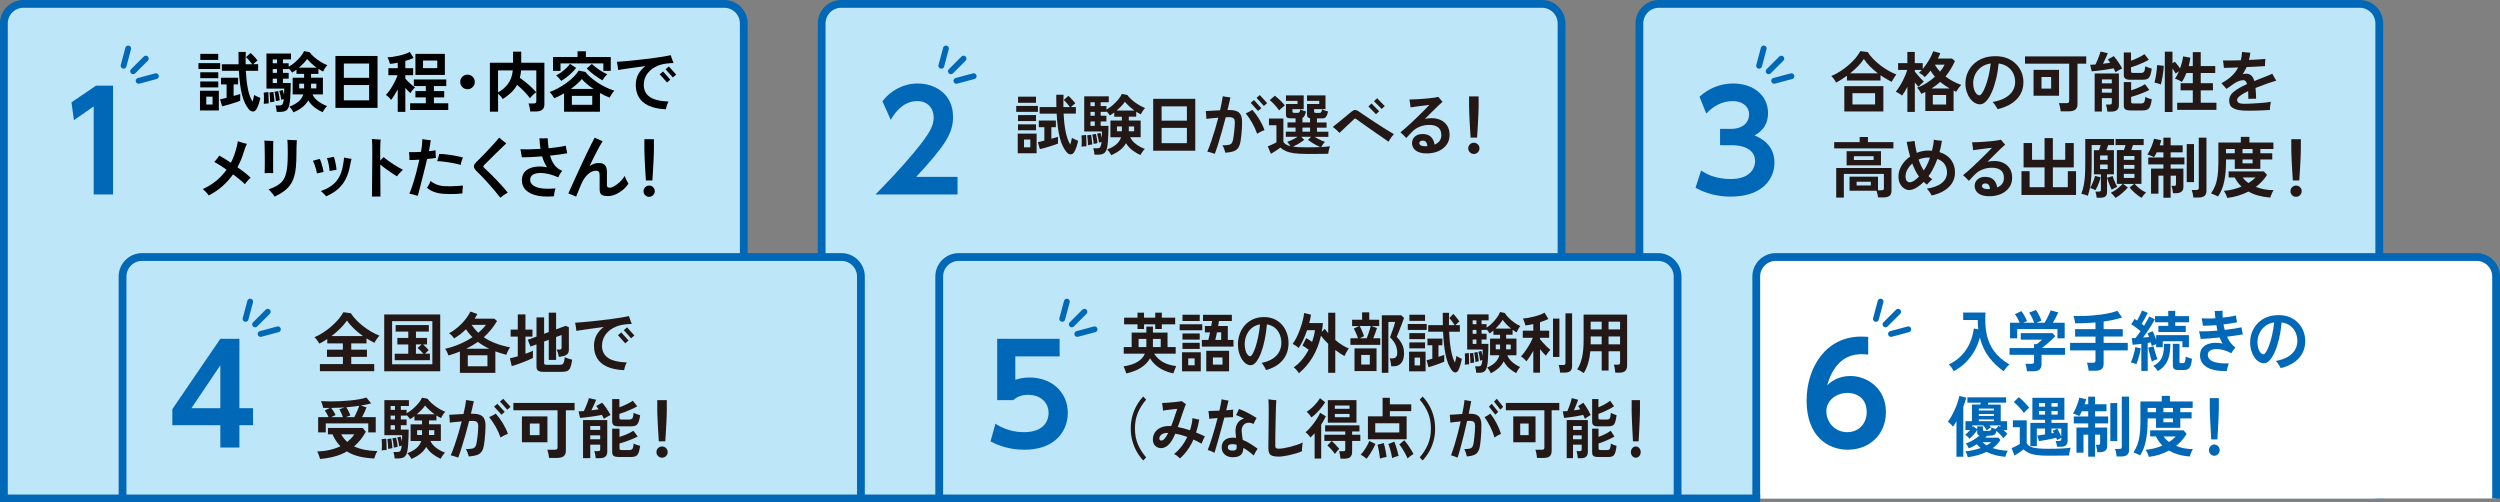 <?xml version="1.0" encoding="UTF-8"?>
<svg id="uuid-186444ef-8638-40b6-b4c3-58945830d142" data-name="レイヤー 2" xmlns="http://www.w3.org/2000/svg" width="1284" height="258" viewBox="0 0 1284 258">
  <rect x="0" y="0" width="1284" height="258" fill="#808080" stroke="none"/>
  <defs>
    <style>
      .uuid-54b4ee54-f29f-490a-8606-2701e98ae0a8 {
        stroke-linecap: round;
        stroke-width: 3px;
      }

      .uuid-54b4ee54-f29f-490a-8606-2701e98ae0a8, .uuid-6f28f12f-f857-4037-94a9-93564f98f2d5, .uuid-14c9861f-4975-4c55-8480-2c54b6302d4f {
        fill: none;
        stroke: #0068b6;
        stroke-miterlimit: 10;
      }

      .uuid-6f28f12f-f857-4037-94a9-93564f98f2d5, .uuid-14c9861f-4975-4c55-8480-2c54b6302d4f {
        stroke-width: 4px;
      }

      .uuid-14c9861f-4975-4c55-8480-2c54b6302d4f {
        stroke-linecap: square;
      }

      .uuid-518332f5-c7ad-41e0-a43e-c81c06916812, .uuid-ebaed783-e9cd-4acf-a100-63377b2442cc, .uuid-c47a3d79-d00c-4159-8d7e-94df8f3f9935, .uuid-b8255b0d-f3fb-425f-a988-c57454bba0e4, .uuid-82b04627-45fa-4b0f-a186-7598678f80ba {
        stroke-width: 0px;
      }

      .uuid-ebaed783-e9cd-4acf-a100-63377b2442cc {
        fill: #231815;
      }

      .uuid-c47a3d79-d00c-4159-8d7e-94df8f3f9935 {
        fill: #bee6f9;
      }

      .uuid-b8255b0d-f3fb-425f-a988-c57454bba0e4 {
        fill: #fff;
      }

      .uuid-82b04627-45fa-4b0f-a186-7598678f80ba {
        fill: #0068b6;
      }
    </style>
  </defs>
  <g id="uuid-8e0970bd-4803-48e9-a210-7b71e927e2f5" data-name="レイヤー 1">
    <g>
      <g>
        <g>
          <path class="uuid-c47a3d79-d00c-4159-8d7e-94df8f3f9935" d="m422,256V12c0-5.5,4.5-10,10-10h360c5.5,0,10,4.5,10,10v244"/>
          <path class="uuid-6f28f12f-f857-4037-94a9-93564f98f2d5" d="m422,256V12c0-5.5,4.5-10,10-10h360c5.5,0,10,4.5,10,10v244"/>
        </g>
        <g>
          <path class="uuid-ebaed783-e9cd-4acf-a100-63377b2442cc" d="m521.93,57.45v-3.03h11.15v3.03h-11.15Zm.78,21.28v-10.13h9.69v10.13h-9.69Zm.14-16.56v-3.06h9.25v3.06h-9.25Zm0,4.73v-3.06h9.25v3.06h-9.25Zm.03-14.11v-3.13h9.21v3.13h-9.21Zm3.06,22.88h3.23v-4.01h-3.23v4.01Zm8.16.92l-1.09-3.57c.38-.07.87-.18,1.45-.32s1.22-.31,1.92-.49v-6.87h-2.86v-3.43h8.77v3.43h-2.31v5.92c.66-.18,1.29-.36,1.89-.53.6-.17,1.1-.32,1.51-.46v3.47c-.54.23-1.22.48-2.04.75-.82.27-1.67.54-2.57.82-.9.27-1.75.52-2.57.75-.82.23-1.52.41-2.11.54Zm13.7,1.56c-1.59-1.95-2.77-4.5-3.55-7.67-.78-3.16-1.3-7.2-1.55-12.12h-8.74v-3.37h8.6c-.02-1-.04-2.02-.05-3.08-.01-1.05-.02-2.14-.02-3.25h3.74c-.02,1.07-.05,2.13-.07,3.2-.02,1.07-.02,2.11,0,3.13h3.37c-.43-.59-.95-1.24-1.56-1.96-.61-.71-1.16-1.27-1.63-1.68l2.38-2.14c.39.34.8.75,1.26,1.22.45.48.89.95,1.31,1.41.42.46.75.88,1,1.24-.29.18-.66.46-1.1.83s-.83.73-1.17,1.07h2.55v3.37h-6.32c.16,3.33.5,6.38,1.04,9.13.53,2.75,1.33,5,2.4,6.75.18-.57.35-1.16.49-1.77.15-.61.27-1.17.36-1.67.27.16.62.35,1.05.56.43.22.85.41,1.26.58s.7.29.88.36c-.2,1-.48,2.03-.83,3.09s-.73,1.94-1.14,2.62c-.45.84-1.07,1.26-1.84,1.27-.77.01-1.47-.37-2.11-1.14Z"/>
          <path class="uuid-ebaed783-e9cd-4acf-a100-63377b2442cc" d="m555.48,75.34c.04-.5.07-1.1.08-1.82.01-.71.01-1.43,0-2.14s-.05-1.32-.12-1.82l2.35-.27c.04.48.09,1.07.12,1.79.03.71.06,1.43.07,2.16.01.73.02,1.36.02,1.9-.36-.02-.78-.01-1.24.03-.46.05-.89.1-1.27.17Zm15.27,4.39c-.11-.27-.29-.6-.54-.97s-.52-.75-.8-1.12-.55-.67-.8-.9c1.75-.59,3.25-1.4,4.52-2.43,1.27-1.03,2.15-2.31,2.65-3.82h-5.47v-8.57h5.88v-1.97h-3.91v-2.18c-.39.29-.77.57-1.16.83-.39.26-.75.49-1.09.7-.16-.27-.41-.62-.75-1.04-.34-.42-.68-.8-1.02-1.14v.34h-2.96v1.97h2.96v2.96h-2.96v2.24h4.01c0,1.29-.02,2.65-.07,4.06-.05,1.42-.12,2.75-.22,4.01s-.24,2.31-.42,3.15c-.29,1.34-.79,2.27-1.48,2.8-.69.53-1.76.8-3.21.8h-1.77c-.02-.45-.1-1.03-.24-1.72s-.28-1.22-.44-1.58h1.87c.68,0,1.17-.1,1.46-.31.29-.2.53-.69.71-1.46.04-.18.09-.4.14-.66.04-.26.08-.54.1-.83-.23.07-.47.14-.73.2-.26.07-.45.12-.56.17-.09-.66-.23-1.44-.42-2.35-.19-.91-.39-1.65-.59-2.24l1.73-.44c.11.29.23.67.36,1.12.12.45.24.92.36,1.39.02-.57.04-1.13.05-1.68s.02-1.07.02-1.55h-9.11v-18.02h12.61v3.03h-4.15v1.97h2.96v1.77c1.04-.57,2.09-1.3,3.14-2.19,1.05-.9,2.01-1.86,2.87-2.89.86-1.03,1.5-2.01,1.9-2.94l2.79.54c.61.84,1.41,1.69,2.4,2.55.99.86,2.07,1.66,3.25,2.38,1.18.73,2.35,1.32,3.5,1.77-.43.43-.86.97-1.28,1.63-.42.66-.71,1.2-.87,1.63-.38-.18-.78-.38-1.19-.61-.41-.23-.82-.48-1.22-.75v2.55h-3.81v1.97h6.09v8.57h-5.37c.63,1.38,1.65,2.58,3.04,3.6,1.39,1.02,2.88,1.83,4.47,2.41-.25.23-.53.54-.83.93-.31.4-.59.8-.85,1.21-.26.41-.46.75-.6,1.02-1.45-.66-2.83-1.49-4.13-2.48-1.3-1-2.39-2.2-3.25-3.6-.82,1.43-1.89,2.64-3.21,3.64s-2.78,1.84-4.37,2.52Zm-11.97-5.17c0-.41-.02-.95-.07-1.61s-.1-1.33-.15-1.97c-.06-.65-.12-1.14-.19-1.48l2.01-.27c.09.41.18.92.26,1.55.08.62.15,1.24.2,1.85s.1,1.13.12,1.56c-.23.02-.58.08-1.05.17s-.85.16-1.12.2Zm1.29-20.06h2.21v-1.97h-2.21v1.97Zm0,4.93h2.21v-1.97h-2.21v1.97Zm0,5.2h2.21v-2.24h-2.21v2.24Zm1.63,9.28c-.02-.43-.07-.95-.15-1.56-.08-.61-.17-1.21-.27-1.8-.1-.59-.21-1.07-.32-1.43l1.9-.34c.11.41.23.91.34,1.5s.21,1.17.31,1.75c.09.58.15,1.07.17,1.48-.11.02-.31.06-.58.12-.27.06-.54.11-.82.17s-.46.1-.58.12Zm11.8-17.14h9.15c-.95-.68-1.86-1.42-2.72-2.21-.86-.79-1.59-1.55-2.18-2.28-.5.73-1.12,1.48-1.87,2.26-.75.78-1.54,1.53-2.38,2.23Zm.17,10.64h2.52v-2.45h-2.52v2.45Zm6.09,0h2.72v-2.45h-2.72v2.45Z"/>
          <path class="uuid-ebaed783-e9cd-4acf-a100-63377b2442cc" d="m592.28,77.41v-26.66h21.62v26.66h-21.62Zm4.32-15.44h12.99v-7.34h-12.99v7.34Zm0,11.56h12.99v-7.85h-12.99v7.85Z"/>
          <path class="uuid-ebaed783-e9cd-4acf-a100-63377b2442cc" d="m623.92,79.04c-.23-.09-.59-.22-1.09-.39s-1.01-.33-1.53-.48-.93-.24-1.22-.29c.68-1.61,1.35-3.38,2.02-5.3.67-1.93,1.31-3.93,1.92-6s1.18-4.12,1.7-6.14c-1.11.09-2.21.19-3.28.29-1.08.1-2.02.21-2.84.32,0-.29-.02-.69-.05-1.19-.03-.5-.07-1.01-.12-1.53-.05-.52-.09-.95-.14-1.29.95-.04,2.08-.11,3.4-.19s2.63-.15,3.94-.22c.32-1.34.59-2.61.82-3.82.23-1.21.41-2.34.54-3.38.5.09,1.14.2,1.94.34.79.14,1.46.23,2.01.27-.2.93-.43,1.94-.68,3.03-.25,1.09-.52,2.23-.82,3.43h.78c2.33-.02,4.02.4,5.07,1.26,1.04.86,1.59,2.32,1.63,4.39.02,1.2,0,2.47-.08,3.81-.08,1.34-.18,2.59-.31,3.76-.12,1.17-.25,2.12-.39,2.87-.25,1.47-.66,2.61-1.24,3.42-.58.8-1.39,1.38-2.45,1.73-1.05.35-2.42.58-4.1.7-.14-.52-.33-1.16-.59-1.9-.26-.75-.57-1.38-.94-1.9,1.43,0,2.52-.08,3.28-.24.76-.16,1.3-.51,1.63-1.05.33-.54.57-1.37.73-2.48.14-.84.25-1.73.36-2.67.1-.94.19-1.86.27-2.75.08-.89.12-1.68.12-2.36.02-1.11-.19-1.88-.63-2.29-.44-.42-1.23-.63-2.36-.63-.23,0-.48,0-.77.02s-.59.03-.93.05c-.57,2.27-1.18,4.56-1.84,6.87-.66,2.31-1.3,4.5-1.94,6.56-.63,2.06-1.25,3.87-1.84,5.41Zm21.73-10.34c-.66-1.93-1.5-3.79-2.53-5.59s-2.14-3.43-3.31-4.88c.54-.2,1.13-.48,1.75-.82.62-.34,1.17-.67,1.65-.99,1.34,1.5,2.56,3.16,3.67,5,1.11,1.84,1.97,3.64,2.58,5.41-.61.2-1.27.48-1.97.83-.7.35-1.31.7-1.84,1.04Zm.51-11.7c-.07-.07-.28-.3-.65-.7-.36-.4-.78-.86-1.26-1.38-.48-.52-.89-.98-1.26-1.38-.36-.4-.58-.63-.65-.7l1.7-1.46c.07.07.28.31.65.71s.78.87,1.24,1.38.88.96,1.24,1.36c.36.4.58.63.65.7l-1.67,1.46Zm2.96-2.58s-.19-.21-.44-.49c-.25-.28-.55-.62-.9-1.02s-.7-.79-1.05-1.17c-.35-.38-.66-.71-.92-.99-.26-.27-.41-.43-.46-.48l1.67-1.46c.07.07.28.3.65.7.36.4.78.85,1.24,1.36.46.51.88.96,1.24,1.36.36.4.58.63.65.7l-1.67,1.5Z"/>
          <path class="uuid-ebaed783-e9cd-4acf-a100-63377b2442cc" d="m670.55,79.04c-2.4,0-4.43-.12-6.07-.36-1.64-.24-3.01-.6-4.1-1.09-1.09-.49-2-1.09-2.72-1.82-.41.32-.91.67-1.5,1.07-.59.4-1.19.79-1.8,1.17-.61.38-1.16.71-1.63.99l-1.6-3.84c.38-.14.86-.33,1.43-.58.57-.25,1.13-.51,1.68-.78.56-.27,1-.5,1.34-.68v-8.77h-3.84v-3.47h7.41v11.8c.38,1.11,1.6,1.9,3.64,2.38-.23-.39-.49-.78-.78-1.17-.29-.4-.59-.74-.88-1.04.48-.14,1.03-.35,1.65-.63s1.26-.6,1.92-.95,1.24-.69,1.73-1h-6.02v-2.65h5v-2.07h-4.15v-2.69h4.15v-2.07h-2.55c-.84,0-1.44-.15-1.82-.44-.37-.29-.56-.76-.56-1.39v-5.54h5.92v-1.63h-5.92v-2.79h9.11v7.04h-5.78v1.19c0,.5.31.75.92.75h1.63c.48,0,.82-.12,1.02-.36.2-.24.35-.71.44-1.41.23.09.53.21.9.36.37.15.75.28,1.14.41.39.12.69.22.92.29-.23.91-.48,1.63-.75,2.18-.27.54-.64.92-1.09,1.12v2.31h3.91v-2.14c-1.04-.16-1.56-.75-1.56-1.77v-5.54h6.29v-1.63h-6.29v-2.79h9.49v7.04h-5.85v1.19c0,.5.31.75.92.75h1.7c.48,0,.82-.12,1.02-.36.2-.24.35-.71.44-1.41.23.09.54.21.94.36.4.15.8.28,1.21.41.41.12.72.22.95.29-.27,1.25-.62,2.15-1.05,2.7-.43.56-1.05.83-1.87.83h-2.79v2.07h4.93v2.69h-4.93v2.07h5.85v2.65h-7.07c.52.32,1.11.65,1.77,1s1.3.67,1.94.95c.63.28,1.18.49,1.63.63-.36.34-.72.76-1.07,1.27-.35.51-.64.97-.87,1.38,1.81-.09,3.32-.23,4.52-.41-.11.25-.24.62-.37,1.1-.14.49-.26.99-.36,1.5s-.16.93-.19,1.28c-.63,0-1.46,0-2.46.02-1.01.01-2.09.02-3.23.03-1.15.01-2.24.02-3.28.02h-2.65Zm-13.6-22.34c-.34-.54-.79-1.14-1.34-1.8-.56-.66-1.14-1.3-1.75-1.92s-1.19-1.14-1.73-1.55l2.62-2.28c.54.39,1.13.87,1.77,1.46.63.59,1.26,1.2,1.87,1.82.61.62,1.11,1.21,1.5,1.75-.23.16-.53.39-.92.7-.39.31-.77.63-1.14.97s-.66.62-.87.85Zm13.6,18.97c1.47,0,2.83-.01,4.08-.03,1.25-.02,2.39-.06,3.43-.1-.66-.27-1.38-.62-2.16-1.04-.78-.42-1.54-.87-2.26-1.34-.73-.48-1.34-.92-1.84-1.33l1.53-1.56h-5.03l1.53,1.56c-.45.39-1,.79-1.65,1.22s-1.33.84-2.04,1.22c-.71.39-1.4.73-2.06,1.02.86.14,1.82.23,2.89.29,1.06.06,2.25.08,3.57.08Zm-1.6-8.06h3.91v-2.07h-3.91v2.07Z"/>
          <path class="uuid-ebaed783-e9cd-4acf-a100-63377b2442cc" d="m713.17,72.79c-.77-.54-1.71-1.2-2.82-1.97-1.11-.77-2.31-1.6-3.59-2.48-1.28-.88-2.56-1.77-3.84-2.67-1.28-.9-2.47-1.73-3.57-2.52-1.1-.78-2.02-1.46-2.77-2.02-.39-.29-.75-.29-1.09,0-.32.32-.79.77-1.41,1.36-.62.59-1.32,1.24-2.07,1.94-.76.7-1.5,1.39-2.21,2.07-.71.68-1.32,1.27-1.82,1.77-.43-.48-.99-1.02-1.67-1.63-.68-.61-1.27-1.1-1.77-1.46.29-.25.78-.64,1.45-1.17.67-.53,1.42-1.13,2.24-1.8.83-.67,1.65-1.34,2.46-2.02.82-.68,1.56-1.29,2.23-1.84.67-.54,1.15-.94,1.44-1.19.52-.43,1.06-.65,1.62-.66s1.15.21,1.78.66c.52.36,1.24.86,2.14,1.48.91.62,1.93,1.32,3.08,2.07,1.14.76,2.34,1.55,3.59,2.36,1.25.82,2.46,1.6,3.64,2.35,1.18.75,2.27,1.42,3.26,2.02,1,.6,1.81,1.08,2.45,1.44-.29.29-.62.68-.99,1.16-.36.48-.7.96-1.02,1.46-.32.5-.57.93-.75,1.29Zm-6.46-14.11s-.2-.2-.46-.48-.57-.59-.93-.97c-.36-.37-.73-.75-1.11-1.14-.37-.38-.69-.71-.95-.97-.26-.26-.41-.41-.46-.46l1.63-1.53c.07.07.29.3.66.7.37.4.8.84,1.29,1.33.49.49.92.92,1.29,1.31.37.39.59.61.66.68l-1.63,1.53Zm2.89-2.72s-.2-.2-.46-.48c-.26-.27-.58-.6-.95-.97-.37-.37-.75-.75-1.12-1.12s-.69-.69-.95-.95l-.46-.46,1.63-1.53c.07.07.29.29.66.68.37.39.8.83,1.29,1.33.49.5.92.94,1.31,1.33.38.39.61.6.68.65l-1.63,1.53Z"/>
          <path class="uuid-ebaed783-e9cd-4acf-a100-63377b2442cc" d="m733.39,78.77c-1.9.07-3.47-.14-4.71-.63-1.24-.49-2.14-1.17-2.7-2.06-.57-.88-.82-1.86-.75-2.92.11-1.41.72-2.51,1.84-3.32,1.11-.8,2.56-1.13,4.35-.97,1.61.14,2.86.69,3.74,1.67.88.97,1.43,2.22,1.63,3.74,2.36-.97,3.51-2.64,3.47-5-.02-1.79-.59-3.09-1.7-3.91-1.11-.82-2.58-1.22-4.42-1.22s-3.45.31-4.98.93c-1.53.62-2.83,1.49-3.89,2.6-.66.68-1.26,1.31-1.8,1.89s-.95,1.01-1.22,1.31c-.39-.43-.87-.93-1.45-1.51s-1.09-1.05-1.55-1.41c.61-.45,1.34-1.05,2.18-1.79.84-.74,1.75-1.56,2.74-2.48.99-.92,1.98-1.86,2.98-2.82,1-.96,1.95-1.9,2.87-2.8.92-.91,1.73-1.72,2.45-2.45s1.26-1.29,1.65-1.7c-.43.02-1.05.08-1.87.19-.82.1-1.71.22-2.67.34-.96.12-1.9.25-2.82.37-.92.12-1.69.23-2.33.32-.02-.32-.06-.73-.12-1.24s-.12-1.02-.2-1.53c-.08-.51-.15-.93-.22-1.28.7,0,1.59-.02,2.65-.07,1.07-.04,2.2-.11,3.4-.19,1.2-.08,2.38-.17,3.54-.29,1.16-.11,2.19-.24,3.11-.37.92-.14,1.62-.28,2.09-.44.16.18.37.43.65.75.27.32.55.64.83.97.28.33.53.61.73.83-.52.45-1.26,1.14-2.23,2.06-.96.92-2.03,1.96-3.21,3.13-1.18,1.17-2.38,2.36-3.6,3.59.57-.11,1.13-.2,1.7-.27s1.14-.1,1.73-.1c1.75,0,3.3.32,4.68.97,1.37.65,2.46,1.59,3.28,2.84.82,1.25,1.23,2.8,1.26,4.66.04,1.88-.42,3.54-1.39,4.96s-2.3,2.54-3.98,3.35c-1.68.8-3.58,1.24-5.71,1.31Zm-1.46-3.67h.58c.2,0,.4-.01.58-.03-.04-.79-.23-1.44-.54-1.94-.32-.5-.79-.79-1.43-.88-.64-.09-1.15-.02-1.53.22-.39.24-.59.55-.61.94-.02.52.21.93.71,1.24.5.31,1.25.46,2.24.46Z"/>
          <path class="uuid-ebaed783-e9cd-4acf-a100-63377b2442cc" d="m756.97,79.08c-.79,0-1.47-.28-2.04-.85-.57-.57-.85-1.25-.85-2.04s.28-1.47.85-2.04,1.25-.85,2.04-.85,1.47.28,2.04.85.85,1.25.85,2.04-.28,1.47-.85,2.04c-.57.57-1.25.85-2.04.85Zm-1.67-8.4c-.05-.7-.1-1.63-.17-2.77s-.14-2.38-.22-3.71c-.08-1.33-.15-2.63-.2-3.91-.06-1.28-.1-2.41-.14-3.4-.03-.99-.05-1.69-.05-2.12v-5.27h4.9v5.27c0,.43-.02,1.14-.05,2.12-.04.99-.08,2.12-.14,3.4-.06,1.28-.12,2.58-.2,3.91-.08,1.33-.15,2.56-.22,3.71s-.12,2.07-.17,2.77h-3.33Z"/>
        </g>
        <g>
          <path class="uuid-82b04627-45fa-4b0f-a186-7598678f80ba" d="m491.79,90.83v9.03h-42.14c6.16-6.3,12.88-13.23,19.95-21.77,8.47-10.15,9.94-13.86,9.94-17.78,0-4.48-2.94-8.4-8.4-8.4-8.05,0-12.32,7.35-13.65,9.66l-4.27-9.59c4.34-5.67,10.99-9.1,18.06-9.1,9.03,0,18.2,5.39,18.2,17.15,0,8.47-4.06,14.7-18.9,30.8h21.21Z"/>
          <g>
            <line class="uuid-54b4ee54-f29f-490a-8606-2701e98ae0a8" x1="485.84" y1="24.91" x2="483.47" y2="33.77"/>
            <line class="uuid-54b4ee54-f29f-490a-8606-2701e98ae0a8" x1="494.87" y1="30.11" x2="488.38" y2="36.6"/>
            <line class="uuid-54b4ee54-f29f-490a-8606-2701e98ae0a8" x1="500.07" y1="39.14" x2="491.21" y2="41.51"/>
          </g>
        </g>
      </g>
      <g>
        <g>
          <path class="uuid-c47a3d79-d00c-4159-8d7e-94df8f3f9935" d="m842,256V12c0-5.5,4.5-10,10-10h360c5.5,0,10,4.5,10,10v244"/>
          <path class="uuid-6f28f12f-f857-4037-94a9-93564f98f2d5" d="m842,256V12c0-5.5,4.5-10,10-10h360c5.5,0,10,4.5,10,10v244"/>
        </g>
        <g>
          <path class="uuid-ebaed783-e9cd-4acf-a100-63377b2442cc" d="m943.02,42.39c-.29-.59-.67-1.2-1.12-1.82-.45-.62-.91-1.13-1.36-1.51,1.47-.61,2.95-1.39,4.44-2.33s2.9-1.98,4.25-3.13c1.35-1.14,2.56-2.35,3.64-3.6,1.08-1.26,1.95-2.51,2.63-3.76l3.77.51c.72,1.16,1.63,2.3,2.72,3.43,1.09,1.13,2.29,2.21,3.6,3.23,1.31,1.02,2.69,1.94,4.11,2.77,1.43.83,2.84,1.51,4.25,2.06-.2.27-.46.64-.76,1.1-.31.46-.61.94-.9,1.41-.29.48-.53.91-.71,1.29-.93-.45-1.88-.97-2.86-1.55-.97-.58-1.94-1.2-2.89-1.85v2.72h-17.21v-2.48c-.93.68-1.87,1.32-2.82,1.92s-1.88,1.13-2.79,1.58Zm4.22,14.86v-13.02h20.06v13.02h-20.06Zm2.99-19.58h14.28c-1.45-1.09-2.8-2.26-4.06-3.52s-2.32-2.54-3.18-3.86c-.77,1.22-1.77,2.47-3.01,3.74s-2.58,2.48-4.03,3.64Zm1.19,15.98h11.63v-5.78h-11.63v5.78Z"/>
          <path class="uuid-ebaed783-e9cd-4acf-a100-63377b2442cc" d="m979.63,57.52v-12.92c-.43.86-.88,1.68-1.34,2.45-.46.77-.92,1.45-1.38,2.04-.36-.32-.87-.67-1.53-1.07-.66-.4-1.22-.71-1.7-.94.59-.7,1.18-1.52,1.78-2.45.6-.93,1.17-1.9,1.7-2.92.53-1.02,1-2.03,1.41-3.03.41-1,.73-1.92.95-2.75h-4.66v-3.5h4.76v-5.75h3.81v5.75h4.08v2.99c.7-.84,1.4-1.77,2.09-2.79.69-1.02,1.33-2.07,1.9-3.16.58-1.09,1.05-2.14,1.41-3.16l3.64,1.02c-.18.43-.37.88-.58,1.34-.2.46-.43.94-.68,1.41h7.28l1.5,1.29c-.7,1.52-1.46,2.94-2.26,4.25-.8,1.32-1.67,2.53-2.6,3.64,1.22.95,2.53,1.8,3.93,2.53,1.39.74,2.78,1.34,4.16,1.82-.5.5-.99,1.09-1.48,1.79-.49.69-.87,1.27-1.14,1.75-.23-.11-.45-.22-.66-.32-.21-.1-.44-.21-.66-.32v10.51h-14.52v-9.79l-.99.49c-.34.17-.68.33-1.02.49-.25-.45-.58-1-1-1.65-.42-.65-.82-1.15-1.21-1.51,1.59-.57,3.17-1.34,4.76-2.33,1.59-.99,3.05-2.08,4.39-3.28-.41-.5-.8-1.01-1.19-1.53s-.74-1.07-1.05-1.63c-.5.63-.99,1.24-1.48,1.8-.49.57-.98,1.08-1.48,1.53-.43-.45-.91-.87-1.43-1.26-.52-.38-1.04-.72-1.56-1.02.23-.18.46-.39.71-.63s.5-.49.75-.77h-3.6v.85c.45.57.96,1.18,1.53,1.84s1.13,1.28,1.68,1.85c.55.58,1.04,1.06,1.45,1.45-.23.18-.52.44-.88.76-.36.33-.71.66-1.05,1-.34.34-.62.63-.85.88-.25-.25-.54-.57-.87-.97-.33-.4-.66-.81-1-1.24v15.16h-3.81Zm12.38-12.07h9.35c-.84-.5-1.67-1.03-2.48-1.58-.82-.55-1.61-1.15-2.38-1.79-.68.61-1.39,1.2-2.14,1.75-.75.56-1.53,1.09-2.35,1.62Zm.68,8.23h6.83v-4.9h-6.83v4.9Zm3.71-16.9c1-1.2,1.79-2.39,2.38-3.57h-5c.63,1.22,1.51,2.41,2.62,3.57Z"/>
          <path class="uuid-ebaed783-e9cd-4acf-a100-63377b2442cc" d="m1026,56.09c-.18-.34-.42-.74-.71-1.21-.29-.46-.61-.92-.93-1.38-.33-.45-.66-.83-1-1.12,2.74-.48,4.97-1.22,6.68-2.24,1.71-1.02,2.96-2.22,3.76-3.6.79-1.38,1.19-2.86,1.19-4.42s-.33-3.12-1-4.47c-.67-1.35-1.63-2.46-2.89-3.35-1.26-.88-2.79-1.45-4.61-1.7-.27,2.88-.71,5.58-1.33,8.11s-1.35,4.75-2.21,6.68c-.86,1.93-1.8,3.44-2.82,4.54-1.02,1.1-2.09,1.65-3.2,1.65-.91,0-1.81-.26-2.7-.78-.9-.52-1.7-1.26-2.41-2.23-.71-.96-1.29-2.1-1.72-3.42-.43-1.31-.65-2.75-.65-4.32,0-1.81.34-3.56,1.02-5.24.68-1.68,1.68-3.17,2.99-4.49s2.92-2.35,4.83-3.11c1.9-.76,4.08-1.14,6.53-1.14,2.31,0,4.36.37,6.15,1.1,1.79.74,3.3,1.73,4.52,2.98,1.22,1.25,2.15,2.66,2.79,4.25s.95,3.23.95,4.93c0,3.47-1.12,6.4-3.37,8.79s-5.53,4.12-9.86,5.18Zm-9.32-7.14c.38,0,.84-.4,1.38-1.19.53-.79,1.08-1.92,1.65-3.38s1.09-3.19,1.58-5.18c.49-1.99.87-4.19,1.14-6.6-1.93.27-3.56.91-4.91,1.92s-2.37,2.23-3.06,3.67c-.69,1.44-1.04,2.95-1.04,4.54,0,1.22.16,2.31.48,3.25s.73,1.67,1.22,2.19c.5.52,1.02.78,1.56.78Z"/>
          <path class="uuid-ebaed783-e9cd-4acf-a100-63377b2442cc" d="m1058.37,57.18c-.02-.38-.08-.85-.19-1.39s-.22-1.07-.34-1.58c-.12-.51-.25-.92-.39-1.24h3.91c.48,0,.82-.08,1.04-.24.21-.16.32-.46.32-.92v-19.11h-22.68v-3.74h31.45v3.74h-4.49v20.77c0,1.31-.37,2.26-1.12,2.84s-1.88.87-3.4.87h-4.12Zm-13.94-8.02v-13.29h13.09v13.29h-13.09Zm4.08-3.67h4.96v-5.95h-4.96v5.95Z"/>
          <path class="uuid-ebaed783-e9cd-4acf-a100-63377b2442cc" d="m1086.53,37.12c-.11-.27-.25-.58-.42-.93s-.37-.72-.6-1.11c-.75.16-1.62.32-2.62.49-1,.17-2.03.32-3.09.46-1.07.14-2.08.26-3.04.37-.96.11-1.79.19-2.47.24l-.78-3.37c.36,0,.78-.02,1.24-.05.46-.03.96-.06,1.48-.08.29-.59.62-1.31.99-2.18.36-.86.7-1.71,1-2.53.31-.83.5-1.48.6-1.96l3.74.85c-.14.39-.35.89-.63,1.51-.28.62-.58,1.28-.9,1.96-.32.68-.62,1.33-.92,1.94.68-.07,1.34-.15,1.97-.24.63-.09,1.21-.18,1.73-.27-.43-.66-.84-1.22-1.22-1.7l3.03-1.7c.43.45.92,1.06,1.48,1.82.55.76,1.09,1.55,1.61,2.36.52.82.94,1.53,1.26,2.14-.29.14-.66.32-1.11.56-.44.24-.87.49-1.29.75-.42.26-.76.48-1.04.66Zm-4.18,20.2c-.04-.52-.14-1.16-.29-1.9-.15-.75-.31-1.33-.49-1.73h1.87c.43,0,.74-.07.92-.2.18-.14.27-.41.27-.82v-2.28h-5.1v6.9h-3.71v-19.55h12.44v16.32c0,2.18-1.29,3.26-3.88,3.26h-2.04Zm-2.82-14.52h5.1v-2.01h-5.1v2.01Zm0,4.79h5.1v-2.01h-5.1v2.01Zm14.62-6.63c-1.25,0-2.12-.19-2.62-.58-.5-.38-.75-1.02-.75-1.9v-11.53h3.71v4.25c.79-.29,1.62-.63,2.48-1,.86-.37,1.68-.77,2.45-1.19.77-.42,1.42-.82,1.94-1.21l2.31,2.86c-.79.48-1.75.97-2.86,1.48-1.11.51-2.23.98-3.35,1.41-1.12.43-2.11.77-2.97,1.02v2.04c0,.29.07.51.22.65.15.14.45.2.9.2h3.91c.82,0,1.37-.23,1.67-.68s.5-1.37.61-2.75c.38.2.92.42,1.61.66.69.24,1.27.42,1.75.56-.23,1.59-.51,2.79-.85,3.6-.34.82-.81,1.37-1.41,1.67s-1.4.44-2.4.44h-6.36Zm0,15.74c-1.25,0-2.12-.19-2.62-.56-.5-.37-.75-1-.75-1.89v-12.1h3.77v4.25c.82-.25,1.67-.55,2.57-.9.89-.35,1.75-.72,2.55-1.12.8-.4,1.48-.78,2.02-1.14l2.21,2.96c-.82.43-1.79.88-2.92,1.34-1.13.46-2.27.9-3.4,1.29-1.13.4-2.14.71-3.03.94v2.52c0,.29.08.51.24.65.16.14.46.2.92.2h3.81c.54,0,.97-.08,1.28-.25.31-.17.53-.5.68-.99.15-.49.26-1.2.32-2.12.38.23.92.46,1.61.7.69.24,1.27.41,1.75.53-.23,1.59-.51,2.79-.85,3.6-.34.82-.81,1.37-1.41,1.67-.6.29-1.4.44-2.4.44h-6.36Z"/>
          <path class="uuid-ebaed783-e9cd-4acf-a100-63377b2442cc" d="m1109.78,43.38c-.25-.11-.58-.24-1-.37-.42-.14-.84-.26-1.26-.37-.42-.11-.75-.19-1-.24.16-.5.32-1.14.48-1.92.16-.78.3-1.61.43-2.5.12-.88.23-1.73.32-2.53.09-.8.14-1.48.14-2.02l3.43.37c-.02.77-.09,1.64-.2,2.6-.11.96-.25,1.91-.41,2.84-.16.93-.32,1.77-.49,2.52s-.31,1.29-.42,1.63Zm2.07,14.14v-30.97h3.94v5.95l1.22-.82c.39.43.84.99,1.36,1.67.52.68.96,1.28,1.33,1.8.38-1.07.71-2.14.99-3.21.27-1.08.45-2.07.54-2.98l3.71.65c-.07.7-.17,1.42-.31,2.14-.14.73-.29,1.45-.48,2.18h2.07v-7.17h4.08v7.17h7.45v3.57h-7.45v5.24h6.26v3.67h-6.26v6.36h8.06v3.67h-20.16v-3.67h8.02v-6.36h-6.26v-3.67h6.26v-5.24h-3.26c-.68,1.75-1.47,3.28-2.38,4.59-.27-.2-.62-.42-1.05-.65-.43-.23-.87-.44-1.31-.63s-.82-.32-1.14-.39c.75-1.07,1.43-2.35,2.04-3.84l-1.7,1.22c-.18-.36-.42-.78-.71-1.24-.29-.46-.6-.92-.92-1.38v22.34h-3.94Z"/>
          <path class="uuid-ebaed783-e9cd-4acf-a100-63377b2442cc" d="m1151.86,56.74c-2.15-.11-3.85-.54-5.1-1.29-1.25-.75-1.87-2.05-1.87-3.91,0-1.68.8-3.16,2.4-4.45s3.86-2.59,6.78-3.91c-.18-.63-.42-1.13-.71-1.48-.29-.35-.67-.53-1.12-.53-.79,0-1.63.17-2.5.51-.87.34-1.72.81-2.53,1.39-.5.36-1.09.78-1.79,1.26s-1.33.92-1.92,1.33c-.34-.39-.76-.88-1.26-1.48-.5-.6-.94-1.08-1.33-1.44,2.15-1.16,3.93-2.4,5.32-3.72,1.39-1.33,2.49-2.78,3.28-4.37-1.56.05-3,.09-4.3.14s-2.32.07-3.04.07c-.02-.29-.06-.67-.1-1.14-.04-.46-.1-.94-.15-1.43s-.13-.9-.22-1.24c1.02.02,2.35.03,3.98.02,1.63-.01,3.37-.05,5.2-.12.16-.66.29-1.35.41-2.07s.19-1.47.24-2.24c.52.09,1.21.18,2.06.27.85.09,1.58.14,2.19.14-.18,1.34-.42,2.58-.71,3.74,1.79-.07,3.44-.15,4.95-.25,1.51-.1,2.67-.2,3.49-.29-.05.29-.08.67-.12,1.14s-.06.93-.07,1.39c-.01.46-.02.86-.02,1.17-.52.05-1.27.1-2.24.15s-2.08.11-3.31.17c-1.24.06-2.53.12-3.89.19-.29.66-.61,1.29-.95,1.89s-.7,1.2-1.09,1.79c.27-.09.54-.16.82-.22.27-.06.55-.08.85-.08,1.13,0,2.04.31,2.74.92.69.61,1.22,1.56,1.58,2.86.66-.27,1.34-.55,2.06-.83s1.46-.57,2.23-.87c1.07-.43,2.06-.83,2.99-1.19s1.59-.65,1.97-.85c.16.29.36.67.61,1.14s.51.92.78,1.36c.27.44.49.79.65,1.04-.45.11-1.04.29-1.75.53-.71.24-1.43.48-2.14.71-.71.24-1.31.45-1.79.63-1.86.66-3.52,1.29-5,1.9.18,1.56.28,3.41.31,5.54-.34-.02-.77-.03-1.28-.02-.51.01-1.01.02-1.5.03-.49.01-.89.03-1.21.05-.02-.72-.03-1.42-.03-2.09s-.02-1.3-.07-1.89c-1.86.88-3.27,1.7-4.23,2.45-.96.75-1.44,1.42-1.44,2.01s.24,1.1.71,1.46c.48.36,1.44.56,2.89.58.54,0,1.26-.02,2.14-.05.88-.03,1.86-.08,2.92-.14,1.06-.06,2.14-.12,3.23-.2,1.09-.08,2.11-.17,3.06-.27.95-.1,1.75-.22,2.38-.36-.14.63-.26,1.36-.36,2.18-.1.82-.14,1.48-.12,2.01-.95.07-2.04.13-3.28.19-1.24.06-2.5.1-3.81.14s-2.56.05-3.76.03-2.23-.03-3.09-.05Z"/>
          <path class="uuid-ebaed783-e9cd-4acf-a100-63377b2442cc" d="m942.03,76.23v-3.23h13.09v-2.65h4.25v2.65h13.09v3.23h-30.43Zm1.05,25.26v-15.2h28.39v11.7c0,1.18-.34,2.04-1.02,2.58-.68.54-1.72.82-3.13.82h-2.75c-.05-.48-.14-1.05-.29-1.73-.15-.68-.31-1.25-.49-1.7h-13.87v-7.21h14.62v6.97h1.77c.45,0,.78-.07.97-.22.19-.15.29-.44.29-.87v-7.31h-20.57v12.17h-3.91Zm5.34-16.59v-7.24h17.65v7.24h-17.65Zm3.74-2.72h10.13v-1.94h-10.13v1.94Zm1.39,13.06h7.31v-1.9h-7.31v1.9Z"/>
          <path class="uuid-ebaed783-e9cd-4acf-a100-63377b2442cc" d="m992.09,100.4c-.27-.57-.65-1.2-1.12-1.89-.48-.69-.94-1.23-1.39-1.61,3.35-.5,5.93-1.47,7.72-2.91,1.79-1.44,2.69-3.27,2.69-5.49,0-1.47-.39-2.83-1.17-4.06-.78-1.24-2.04-2.17-3.79-2.81-.36,1.02-.76,2.01-1.19,2.98-.43.96-.9,1.9-1.39,2.8-.29.52-.61,1.04-.93,1.56-.33.52-.67,1.02-1.04,1.5.29.29.6.57.92.83.32.26.66.52,1.02.77-.29.23-.62.52-.99.87-.36.35-.7.7-1,1.04-.3.34-.54.62-.7.85-.61-.41-1.19-.88-1.73-1.43-1.22,1.25-2.49,2.25-3.79,3.03-1.3.77-2.54,1.16-3.72,1.16-.84,0-1.68-.27-2.52-.82-.84-.54-1.54-1.34-2.09-2.38-.56-1.04-.83-2.31-.83-3.81,0-1.95.55-3.83,1.65-5.63,1.1-1.8,2.54-3.33,4.33-4.57-.36-1.2-.69-2.43-.97-3.69-.28-1.26-.55-2.53-.8-3.83.63-.02,1.34-.08,2.11-.19.77-.1,1.42-.2,1.94-.29.14,1.02.3,2.05.49,3.08.19,1.03.4,2.05.63,3.04.93-.38,1.9-.68,2.92-.88s2.06-.31,3.13-.31c.63,0,1.24.03,1.8.1.25-1,.46-1.98.63-2.96s.27-1.87.29-2.69c.59.14,1.31.25,2.16.36.85.1,1.52.17,2.02.19-.16.97-.34,1.94-.54,2.91-.21.96-.44,1.93-.71,2.91,2.63.82,4.61,2.15,5.95,4.01s2.01,3.98,2.01,6.36c0,2.04-.49,3.85-1.46,5.44s-2.36,2.92-4.15,4.01c-1.79,1.09-3.91,1.9-6.36,2.45Zm-11.29-6.8c.73,0,1.5-.27,2.33-.82.83-.54,1.65-1.25,2.46-2.11-.7-.97-1.34-2.02-1.9-3.14s-1.08-2.31-1.53-3.55c-1.07.93-1.91,1.97-2.53,3.13-.62,1.16-.94,2.29-.94,3.4s.21,1.85.61,2.35c.41.5.91.75,1.5.75Zm7.24-6.05c.25-.36.49-.74.71-1.12.23-.38.44-.76.65-1.12.66-1.22,1.27-2.67,1.84-4.35-.16-.02-.32-.03-.49-.03h-.53c-.86,0-1.7.09-2.52.27-.82.18-1.59.43-2.31.75.34,1,.72,1.97,1.16,2.91.43.94.93,1.84,1.5,2.7Z"/>
          <path class="uuid-ebaed783-e9cd-4acf-a100-63377b2442cc" d="m1022.35,100.77c-1.9.07-3.47-.14-4.71-.63-1.24-.49-2.14-1.17-2.7-2.06s-.82-1.86-.75-2.92c.11-1.41.72-2.51,1.84-3.32,1.11-.8,2.56-1.13,4.35-.97,1.61.14,2.86.69,3.74,1.67.88.97,1.43,2.22,1.63,3.74,2.36-.97,3.51-2.64,3.47-5-.02-1.79-.59-3.09-1.7-3.91-1.11-.82-2.58-1.22-4.42-1.22s-3.45.31-4.98.93c-1.53.62-2.83,1.49-3.89,2.6-.66.68-1.26,1.31-1.8,1.89-.54.58-.95,1.01-1.22,1.31-.38-.43-.87-.93-1.45-1.51s-1.09-1.05-1.55-1.41c.61-.45,1.34-1.05,2.18-1.79.84-.74,1.75-1.56,2.74-2.48.99-.92,1.98-1.86,2.97-2.82,1-.96,1.96-1.9,2.87-2.8s1.73-1.72,2.45-2.45c.71-.73,1.26-1.29,1.65-1.7-.43.02-1.05.08-1.87.19-.82.1-1.71.22-2.67.34-.96.12-1.9.25-2.82.37-.92.12-1.7.23-2.33.32-.02-.32-.06-.73-.12-1.24s-.12-1.02-.2-1.53c-.08-.51-.15-.93-.22-1.28.7,0,1.59-.02,2.65-.07,1.07-.04,2.2-.11,3.4-.19,1.2-.08,2.38-.17,3.54-.29,1.16-.11,2.19-.24,3.11-.37.92-.14,1.62-.28,2.09-.44.16.18.38.43.65.75s.55.64.83.97c.28.33.53.61.73.83-.52.45-1.26,1.14-2.23,2.06s-2.03,1.96-3.21,3.13c-1.18,1.17-2.38,2.36-3.6,3.59.57-.11,1.13-.2,1.7-.27.57-.07,1.14-.1,1.73-.1,1.75,0,3.3.32,4.67.97,1.37.65,2.46,1.59,3.28,2.84.82,1.25,1.23,2.8,1.26,4.66.04,1.88-.42,3.54-1.39,4.96s-2.3,2.54-3.98,3.35c-1.68.8-3.58,1.24-5.71,1.31Zm-1.46-3.67h.58c.21,0,.4-.01.58-.03-.04-.79-.23-1.44-.54-1.94-.32-.5-.79-.79-1.43-.88-.64-.09-1.15-.02-1.53.22-.38.24-.59.55-.61.94-.02.52.21.93.71,1.24.5.31,1.25.46,2.24.46Z"/>
          <path class="uuid-ebaed783-e9cd-4acf-a100-63377b2442cc" d="m1038.23,100.13v-12.21h4.18v8.23h7.68v-10.17h-10.78v-12.51h4.35v8.6h6.43v-11.15h4.25v11.15h6.36v-8.6h4.39v12.51h-10.74v10.17h7.68v-8.23h4.22v12.21h-28.02Z"/>
          <path class="uuid-ebaed783-e9cd-4acf-a100-63377b2442cc" d="m1076.88,101.55c-.05-.43-.14-.98-.27-1.65-.14-.67-.27-1.17-.41-1.51h1.77c.38,0,.66-.06.82-.19.16-.12.24-.37.24-.73v-7.92h-3.6v-12.41h2.65c.29-.82.57-1.69.82-2.62h-4.62v9.59c0,2.61-.07,4.9-.2,6.88-.14,1.98-.35,3.75-.65,5.29-.29,1.54-.67,2.97-1.12,4.28-.5-.23-1.05-.43-1.65-.61s-1.16-.32-1.68-.41c.54-1.45.96-2.92,1.24-4.42s.48-3.13.6-4.91c.11-1.78.17-3.81.17-6.1v-12.72h14.79v3.13h-3.03c-.14.41-.28.84-.43,1.29-.15.45-.3.9-.46,1.33h3.84v12.41h-3.54v9.18c0,.97-.28,1.69-.83,2.14s-1.4.68-2.53.68h-1.9Zm-.65-3.88c-.36-.18-.81-.39-1.34-.63-.53-.24-.99-.4-1.38-.49.32-.52.64-1.16.97-1.9.33-.75.63-1.51.92-2.28.28-.77.47-1.44.56-2.01l2.92.71c-.16.73-.39,1.51-.7,2.35-.31.84-.63,1.63-.97,2.38-.34.75-.67,1.37-.99,1.87Zm2.38-15.57h3.88v-2.24h-3.88v2.24Zm0,4.73h3.88v-2.31h-3.88v2.31Zm5.92,10.54c-.23-.43-.49-1.03-.8-1.79-.31-.76-.6-1.54-.88-2.33-.28-.79-.5-1.44-.66-1.94l2.86-.92c.13.5.34,1.09.61,1.79s.56,1.38.87,2.06c.31.68.59,1.26.87,1.73-.41.18-.9.41-1.48.7-.58.28-1.04.52-1.38.7Zm2.01,4.25c-.27-.41-.64-.86-1.09-1.34-.45-.49-.9-.91-1.33-1.28.68-.32,1.4-.73,2.16-1.24.76-.51,1.48-1.06,2.18-1.65.69-.59,1.25-1.14,1.68-1.67h-2.92v-17.37h3.64c.14-.38.27-.8.41-1.26.14-.45.27-.88.41-1.29h-5.13v-3.13h14.45v3.13h-5.51c-.14.39-.28.8-.43,1.26-.15.45-.29.88-.42,1.29h5.2v17.37h-3.47c.7.84,1.59,1.67,2.67,2.5s2.12,1.47,3.14,1.92c-.36.34-.76.78-1.21,1.33-.44.54-.8,1.02-1.07,1.43-1.04-.59-2.13-1.38-3.26-2.36-1.13-.99-2.1-1.98-2.89-2.97l2.35-1.84h-5.68l2.45,1.84c-.84.97-1.84,1.96-2.99,2.96-1.16,1-2.27,1.79-3.33,2.38Zm4.25-19.52h5.47v-1.97h-5.47v1.97Zm0,4.59h5.47v-1.97h-5.47v1.97Zm0,4.69h5.47v-2.07h-5.47v2.07Z"/>
          <path class="uuid-ebaed783-e9cd-4acf-a100-63377b2442cc" d="m1111.13,101.55v-11.32h-2.55v9.25h-3.81v-12.89h6.36v-2.14h-7.79v-3.57h7.79v-2.65h-3.43c-.23.5-.46.96-.71,1.38-.25.42-.48.79-.68,1.1-.43-.2-.99-.45-1.67-.75-.68-.29-1.27-.49-1.77-.58.32-.41.65-.95,1-1.63.35-.68.69-1.41,1.02-2.19.33-.78.62-1.55.87-2.31.25-.76.42-1.42.51-1.99l3.71.75c-.07.39-.17.81-.29,1.26-.12.45-.28.91-.46,1.36h1.9v-3.91h3.71v3.91h6.19v3.6h-6.19v2.65h7.07v3.57h-7.07v2.14h6.56v9.42c0,1.13-.35,1.96-1.04,2.47-.69.51-1.7.76-3.01.76h-1.29c-.02-.34-.08-.75-.17-1.24-.09-.49-.19-.96-.29-1.43-.1-.46-.21-.83-.32-1.11h1.43c.59,0,.88-.29.88-.88v-4.35h-2.75v11.32h-3.71Zm11.97-8.02v-19.52h3.74v19.52h-3.74Zm3.4,7.92c-.02-.36-.08-.79-.17-1.28-.09-.49-.19-.97-.31-1.44-.11-.48-.24-.86-.37-1.16h2.35c.45,0,.78-.07.99-.22.2-.15.31-.44.31-.87v-25.77h3.94v27.3c0,1.2-.35,2.07-1.04,2.62s-1.74.82-3.14.82h-2.55Z"/>
          <path class="uuid-ebaed783-e9cd-4acf-a100-63377b2442cc" d="m1139.15,100.91c-.29-.18-.68-.37-1.14-.58-.46-.2-.92-.4-1.36-.58-.44-.18-.8-.32-1.07-.41.88-1.27,1.6-2.62,2.16-4.05.56-1.43.96-3.08,1.22-4.95.26-1.87.39-4.06.39-6.58v-10.57h11.53v-2.89h4.42v2.89h12.31v3.33h-6.7v2.18h6.12v3.2h-6.12v4.83h-13.12v-4.83h-4.52v1.67c0,3.6-.32,6.89-.97,9.86-.65,2.97-1.7,5.46-3.14,7.48Zm4.76.75c-.11-.45-.34-1.05-.68-1.79-.34-.74-.69-1.35-1.05-1.85,3.29-.29,6.3-1.02,9.04-2.18-1.43-1.36-2.58-2.92-3.47-4.69h-3.13v-3.13h18.09l1.63,1.8c-.75,1.2-1.61,2.32-2.58,3.35-.97,1.03-2.03,1.98-3.16,2.84,1.41.54,2.89.96,4.45,1.24,1.56.28,3.12.42,4.66.42-.18.23-.39.59-.63,1.09-.24.5-.46,1.01-.66,1.53-.2.52-.34.92-.41,1.19-2.27-.18-4.33-.53-6.21-1.05-1.87-.52-3.54-1.2-5.02-2.04-1.65.86-3.4,1.56-5.24,2.11s-3.72.93-5.64,1.16Zm-.65-22.95h4.52v-2.18h-4.52v2.18Zm8.5,0h5.17v-2.18h-5.17v2.18Zm0,5.17h5.17v-1.97h-5.17v1.97Zm3.06,10.13c.68-.41,1.33-.86,1.94-1.34s1.18-.99,1.7-1.51h-6.63c.84,1.11,1.84,2.06,2.99,2.86Z"/>
          <path class="uuid-ebaed783-e9cd-4acf-a100-63377b2442cc" d="m1179.26,101.08c-.79,0-1.47-.28-2.04-.85s-.85-1.25-.85-2.04.28-1.47.85-2.04c.57-.57,1.25-.85,2.04-.85s1.47.28,2.04.85c.57.57.85,1.25.85,2.04s-.28,1.47-.85,2.04c-.57.57-1.25.85-2.04.85Zm-1.67-8.4c-.05-.7-.1-1.63-.17-2.77s-.14-2.38-.22-3.71c-.08-1.33-.15-2.63-.21-3.91-.06-1.28-.1-2.41-.13-3.4-.04-.99-.05-1.69-.05-2.12v-5.27h4.9v5.27c0,.43-.02,1.14-.05,2.12-.03.99-.08,2.12-.13,3.4-.06,1.28-.12,2.58-.21,3.91-.08,1.33-.15,2.56-.22,3.71s-.12,2.07-.17,2.77h-3.33Z"/>
        </g>
        <g>
          <path class="uuid-82b04627-45fa-4b0f-a186-7598678f80ba" d="m873.7,87.54c1.82,1.26,6.58,4.41,15.19,4.41,9.45,0,12.53-5.04,12.53-9.24,0-4.48-3.64-8.12-12.04-8.12h-5.95v-8.4h5.53c7,0,9.38-4.06,9.38-7.35,0-4.9-4.41-6.93-8.33-6.93-5.53,0-10.15,2.59-13.65,6.44l-3.5-8.68c4.9-4.41,10.78-6.79,17.36-6.79,10.08,0,17.85,5.95,17.85,15.19,0,7.42-4.9,10.29-6.93,11.48,3.01,1.33,10.22,4.55,10.22,14.14,0,7.91-5.95,17.29-22.47,17.29-9.8,0-15.82-3.36-18.06-4.55l2.87-8.89Z"/>
          <g>
            <line class="uuid-54b4ee54-f29f-490a-8606-2701e98ae0a8" x1="905.84" y1="24.91" x2="903.47" y2="33.77"/>
            <line class="uuid-54b4ee54-f29f-490a-8606-2701e98ae0a8" x1="914.87" y1="30.11" x2="908.38" y2="36.6"/>
            <line class="uuid-54b4ee54-f29f-490a-8606-2701e98ae0a8" x1="920.07" y1="39.14" x2="911.21" y2="41.51"/>
          </g>
        </g>
      </g>
      <g>
        <g>
          <path class="uuid-c47a3d79-d00c-4159-8d7e-94df8f3f9935" d="m2,256V12C2,6.5,6.5,2,12,2h360c5.5,0,10,4.5,10,10v244"/>
          <path class="uuid-6f28f12f-f857-4037-94a9-93564f98f2d5" d="m2,256V12C2,6.5,6.5,2,12,2h360c5.5,0,10,4.5,10,10v244"/>
        </g>
        <g>
          <path class="uuid-518332f5-c7ad-41e0-a43e-c81c06916812" d="m101.93,35.45v-3.03h11.15v3.03h-11.15Zm.78,21.28v-10.13h9.69v10.13h-9.69Zm.14-16.56v-3.06h9.25v3.06h-9.25Zm0,4.73v-3.06h9.25v3.06h-9.25Zm.03-14.11v-3.13h9.21v3.13h-9.21Zm3.06,22.88h3.23v-4.01h-3.23v4.01Zm8.16.92l-1.09-3.57c.38-.07.87-.18,1.45-.32s1.22-.31,1.92-.49v-6.87h-2.86v-3.43h8.77v3.43h-2.31v5.92c.66-.18,1.29-.36,1.89-.53.6-.17,1.1-.32,1.51-.46v3.47c-.54.23-1.22.48-2.04.75-.82.27-1.67.54-2.57.82-.9.27-1.75.52-2.57.75-.82.23-1.52.41-2.11.54Zm13.7,1.56c-1.59-1.95-2.77-4.5-3.55-7.67-.78-3.16-1.3-7.2-1.55-12.12h-8.74v-3.37h8.6c-.02-1-.04-2.02-.05-3.08-.01-1.05-.02-2.14-.02-3.25h3.74c-.02,1.07-.05,2.13-.07,3.2-.02,1.07-.02,2.11,0,3.13h3.37c-.43-.59-.95-1.24-1.56-1.96-.61-.71-1.16-1.27-1.63-1.68l2.38-2.14c.39.34.8.75,1.26,1.22.45.48.89.95,1.31,1.41.42.46.75.88,1,1.24-.29.18-.66.46-1.1.83s-.83.73-1.17,1.07h2.55v3.37h-6.32c.16,3.33.5,6.38,1.04,9.13.53,2.75,1.33,5,2.4,6.75.18-.57.35-1.16.49-1.77.15-.61.27-1.17.36-1.67.27.16.62.35,1.05.56.43.22.85.41,1.26.58s.7.29.88.36c-.2,1-.48,2.03-.83,3.09s-.73,1.94-1.14,2.62c-.45.84-1.07,1.26-1.84,1.27-.77.01-1.47-.37-2.11-1.14Z"/>
          <path class="uuid-518332f5-c7ad-41e0-a43e-c81c06916812" d="m135.48,53.34c.04-.5.07-1.1.08-1.82.01-.71.01-1.43,0-2.14s-.05-1.32-.12-1.82l2.35-.27c.04.48.09,1.07.12,1.79.03.71.06,1.43.07,2.16.01.73.02,1.36.02,1.9-.36-.02-.78-.01-1.24.03-.46.05-.89.1-1.27.17Zm15.27,4.39c-.11-.27-.29-.6-.54-.97s-.52-.75-.8-1.12-.55-.67-.8-.9c1.75-.59,3.25-1.4,4.52-2.43,1.27-1.03,2.15-2.31,2.65-3.82h-5.47v-8.57h5.88v-1.97h-3.91v-2.18c-.39.29-.77.57-1.16.83-.39.26-.75.49-1.09.7-.16-.27-.41-.62-.75-1.04-.34-.42-.68-.8-1.02-1.14v.34h-2.96v1.97h2.96v2.96h-2.96v2.24h4.01c0,1.29-.02,2.65-.07,4.06-.05,1.42-.12,2.75-.22,4.01s-.24,2.31-.42,3.15c-.29,1.34-.79,2.27-1.48,2.8-.69.53-1.76.8-3.21.8h-1.77c-.02-.45-.1-1.03-.24-1.72s-.28-1.22-.44-1.58h1.87c.68,0,1.17-.1,1.46-.31.29-.2.53-.69.71-1.46.04-.18.09-.4.14-.66.04-.26.08-.54.1-.83-.23.07-.47.14-.73.2-.26.07-.45.12-.56.17-.09-.66-.23-1.44-.42-2.35-.19-.91-.39-1.65-.59-2.24l1.73-.44c.11.29.23.67.36,1.12.12.45.24.92.36,1.39.02-.57.04-1.13.05-1.68s.02-1.07.02-1.55h-9.11v-18.02h12.61v3.03h-4.15v1.97h2.96v1.77c1.04-.57,2.09-1.3,3.14-2.19,1.05-.9,2.01-1.86,2.87-2.89.86-1.03,1.5-2.01,1.9-2.94l2.79.54c.61.84,1.41,1.69,2.4,2.55.99.86,2.07,1.66,3.25,2.38,1.18.73,2.35,1.32,3.5,1.77-.43.43-.86.97-1.28,1.63-.42.66-.71,1.2-.87,1.63-.38-.18-.78-.38-1.19-.61-.41-.23-.82-.48-1.22-.75v2.55h-3.81v1.97h6.09v8.57h-5.37c.63,1.38,1.65,2.58,3.04,3.6,1.39,1.02,2.88,1.83,4.47,2.41-.25.23-.53.54-.83.93-.31.4-.59.8-.85,1.21-.26.41-.46.75-.6,1.02-1.45-.66-2.83-1.49-4.13-2.48-1.3-1-2.39-2.2-3.25-3.6-.82,1.43-1.89,2.64-3.21,3.64s-2.78,1.84-4.37,2.52Zm-11.97-5.17c0-.41-.02-.95-.07-1.61s-.1-1.33-.15-1.97c-.06-.65-.12-1.14-.19-1.48l2.01-.27c.09.41.18.92.26,1.55.08.62.15,1.24.2,1.85s.1,1.13.12,1.56c-.23.02-.58.08-1.05.17s-.85.16-1.12.2Zm1.29-20.06h2.21v-1.97h-2.21v1.97Zm0,4.93h2.21v-1.97h-2.21v1.97Zm0,5.2h2.21v-2.24h-2.21v2.24Zm1.63,9.28c-.02-.43-.07-.95-.15-1.56-.08-.61-.17-1.21-.27-1.8-.1-.59-.21-1.07-.32-1.43l1.9-.34c.11.41.23.91.34,1.5s.21,1.17.31,1.75c.09.58.15,1.07.17,1.48-.11.02-.31.06-.58.12-.27.06-.54.11-.82.17s-.46.1-.58.12Zm11.8-17.14h9.15c-.95-.68-1.86-1.42-2.72-2.21-.86-.79-1.59-1.55-2.18-2.28-.5.73-1.12,1.48-1.87,2.26-.75.78-1.54,1.53-2.38,2.23Zm.17,10.64h2.52v-2.45h-2.52v2.45Zm6.09,0h2.72v-2.45h-2.72v2.45Z"/>
          <path class="uuid-518332f5-c7ad-41e0-a43e-c81c06916812" d="m172.28,55.41v-26.66h21.62v26.66h-21.62Zm4.32-15.44h12.99v-7.34h-12.99v7.34Zm0,11.56h12.99v-7.85h-12.99v7.85Z"/>
          <path class="uuid-518332f5-c7ad-41e0-a43e-c81c06916812" d="m204.28,57.45v-11.56c-.61,1.13-1.23,2.19-1.85,3.18-.62.99-1.15,1.74-1.58,2.26-.18-.29-.43-.62-.75-.97s-.65-.67-1-.97c-.35-.29-.65-.51-.9-.65.52-.52,1.08-1.18,1.67-1.99.59-.8,1.16-1.68,1.72-2.63.56-.95,1.06-1.9,1.51-2.86.45-.95.82-1.84,1.09-2.65h-4.73v-3.6h4.83v-2.79c-.7.14-1.39.25-2.07.36-.68.1-1.33.18-1.94.22-.04-.27-.14-.62-.29-1.05s-.31-.86-.48-1.29c-.17-.43-.33-.78-.49-1.05.75,0,1.63-.07,2.65-.22,1.02-.15,2.08-.34,3.2-.59,1.11-.25,2.16-.54,3.15-.87.99-.33,1.81-.68,2.46-1.07l1.94,3.09c-.59.29-1.25.57-1.97.82-.73.25-1.48.49-2.28.71v3.74h4.04v3.6h-4.04v1.73c.38.45.87.98,1.46,1.58.59.6,1.2,1.17,1.84,1.7.63.53,1.2.96,1.7,1.28-.25.18-.53.45-.85.82-.32.36-.62.73-.9,1.11s-.5.71-.66,1c-.36-.32-.77-.72-1.22-1.21s-.91-.99-1.36-1.51v12.34h-3.88Zm6.36-.95v-3.47h8.06v-2.99h-5.34v-3.26h5.34v-2.58h-6.15v-3.4h16.66v3.4h-6.36v2.58h5.3v3.26h-5.3v2.99h7.38v3.47h-19.58Zm2.72-18.02v-10.81h15.13v10.81h-15.13Zm3.91-3.47h7.31v-3.91h-7.31v3.91Z"/>
          <path class="uuid-518332f5-c7ad-41e0-a43e-c81c06916812" d="m240.11,45.82c-1.04,0-1.93-.36-2.65-1.09s-1.09-1.61-1.09-2.65.36-1.93,1.09-2.65,1.61-1.09,2.65-1.09,1.93.36,2.65,1.09c.72.73,1.09,1.61,1.09,2.65s-.36,1.93-1.09,2.65c-.73.73-1.61,1.09-2.65,1.09Z"/>
          <path class="uuid-518332f5-c7ad-41e0-a43e-c81c06916812" d="m251.61,57.35v-25.13h11.87v-5.68h4.22v5.68h11.9v21.39c0,2.42-1.46,3.64-4.39,3.64h-2.89c-.02-.39-.08-.84-.17-1.36s-.2-1.04-.32-1.55c-.12-.51-.25-.91-.39-1.21h2.65c.48,0,.82-.08,1.04-.24.21-.16.32-.46.32-.92v-15.81h-7.82c-.07.7-.15,1.37-.25,1.99-.1.62-.23,1.23-.39,1.82.95.66,1.95,1.41,2.99,2.26,1.04.85,2.04,1.72,2.99,2.62s1.76,1.74,2.41,2.53c-.32.2-.69.49-1.1.85s-.82.74-1.19,1.14c-.37.4-.66.77-.87,1.11-.82-1.13-1.83-2.32-3.04-3.57-1.21-1.25-2.42-2.36-3.62-3.33-.79,1.47-1.81,2.8-3.04,3.98s-2.68,2.29-4.33,3.33c-.18-.39-.52-.86-1-1.41-.49-.56-.95-1.01-1.38-1.38v9.25h-4.18Zm4.18-9.89c2.11-1.16,3.83-2.63,5.15-4.44,1.33-1.8,2.13-4.09,2.43-6.85h-7.58v11.29Z"/>
          <path class="uuid-518332f5-c7ad-41e0-a43e-c81c06916812" d="m289.7,57.38v-9.45c-.84.5-1.68.96-2.52,1.39s-1.68.83-2.52,1.19c-.25-.5-.6-1.06-1.04-1.68-.44-.62-.89-1.15-1.34-1.58,1.43-.5,2.9-1.16,4.4-1.97,1.51-.82,2.95-1.73,4.33-2.74,1.38-1.01,2.61-2.06,3.69-3.14s1.92-2.14,2.53-3.16l3.43.71c.61.84,1.46,1.73,2.55,2.67s2.31,1.86,3.67,2.77c1.36.91,2.79,1.72,4.28,2.45,1.5.73,2.96,1.3,4.39,1.73-.45.43-.91,1.01-1.38,1.73-.46.73-.82,1.34-1.07,1.84-1.59-.59-3.24-1.38-4.96-2.38v9.62h-18.46Zm-5.68-20.98v-7.11h12.61v-2.96h4.28v2.96h12.78v7.11h-3.81v-3.84h-22v3.84h-3.88Zm4.22,5.13c-.29-.43-.71-.93-1.24-1.51-.53-.58-.99-1.01-1.38-1.31.82-.36,1.69-.88,2.62-1.56.93-.68,1.8-1.41,2.62-2.19.82-.78,1.44-1.5,1.87-2.16l3.16,2.07c-.59.79-1.31,1.61-2.18,2.45-.86.84-1.77,1.63-2.72,2.36-.95.74-1.87,1.35-2.75,1.85Zm4.93,4.15h11.66c-1.25-.84-2.39-1.69-3.43-2.57-1.04-.87-1.89-1.71-2.55-2.5-.73.84-1.58,1.69-2.55,2.57-.98.87-2.02,1.71-3.13,2.5Zm.54,8.16h10.47v-4.62h-10.47v4.62Zm15.71-12.58c-.59-.29-1.25-.69-1.97-1.17-.72-.49-1.47-1.01-2.23-1.58-.76-.57-1.48-1.14-2.16-1.72-.68-.58-1.26-1.12-1.73-1.61l2.65-2.35c.63.61,1.41,1.26,2.33,1.96s1.88,1.34,2.87,1.94,1.9,1.07,2.72,1.41c-.43.36-.89.86-1.38,1.5-.49.63-.86,1.18-1.11,1.63Z"/>
          <path class="uuid-518332f5-c7ad-41e0-a43e-c81c06916812" d="m342,56.13c-3.65-.18-6.61-.8-8.89-1.87-2.28-1.06-3.94-2.5-5-4.32-1.05-1.81-1.58-3.91-1.58-6.29,0-2.08.44-3.93,1.31-5.54.87-1.61,2.1-3,3.69-4.18-1.86.25-3.7.5-5.52.75-1.83.25-3.48.48-4.96.7-1.48.22-2.68.4-3.59.56,0-.34-.04-.78-.12-1.31-.08-.53-.17-1.07-.25-1.6-.09-.53-.18-.96-.27-1.28,1.06-.07,2.35-.16,3.86-.29,1.51-.12,3.15-.28,4.91-.46,1.77-.18,3.58-.38,5.42-.61,1.85-.23,3.62-.45,5.34-.68,1.71-.23,3.27-.46,4.69-.7,1.42-.24,2.57-.46,3.45-.66.11.34.25.76.42,1.26s.34,1,.53,1.5c.18.5.35.92.51,1.26-.5.02-1.04.05-1.62.07-.58.02-1.26.09-2.06.2-2.11.25-4.05.84-5.81,1.79-1.77.94-3.18,2.19-4.23,3.76-1.05,1.56-1.58,3.39-1.58,5.47,0,2.58.99,4.6,2.96,6.04,1.97,1.44,5.22,2.26,9.76,2.46-.34.57-.63,1.22-.87,1.96-.24.74-.4,1.41-.49,2.02Zm.58-13.8s-.19-.21-.44-.49c-.25-.28-.55-.62-.9-1.02-.35-.4-.7-.79-1.05-1.17-.35-.38-.65-.72-.9-1-.25-.28-.4-.45-.44-.49l1.7-1.46c.05.07.25.31.61.71.36.41.78.87,1.24,1.38.46.51.88.97,1.24,1.38.36.41.58.65.65.71l-1.7,1.46Zm2.99-2.58s-.19-.21-.44-.49c-.25-.28-.55-.62-.9-1.02s-.7-.79-1.05-1.17c-.35-.38-.65-.72-.9-1-.25-.28-.4-.45-.44-.49l1.7-1.46c.04.07.25.31.61.71.36.41.78.87,1.24,1.38.46.51.88.97,1.24,1.38.36.41.58.65.65.71l-1.7,1.46Z"/>
          <path class="uuid-518332f5-c7ad-41e0-a43e-c81c06916812" d="m107.2,100.4c-.34-.52-.8-1.09-1.38-1.72-.58-.62-1.14-1.15-1.68-1.58,5.01-2.24,9.09-5.56,12.24-9.96-1.18-.82-2.32-1.57-3.42-2.28-1.1-.7-2.08-1.28-2.94-1.73.41-.36.86-.85,1.34-1.46.49-.61.89-1.2,1.21-1.77,1.68.88,3.68,2.11,6.02,3.67,1.09-2.08,1.97-4.39,2.65-6.9.18-.63.36-1.31.53-2.04.17-.72.3-1.43.39-2.11.61.25,1.37.5,2.28.76s1.69.46,2.35.59c-.23.48-.48,1.06-.75,1.75-.27.69-.53,1.46-.78,2.29-.43,1.41-.92,2.77-1.46,4.1-.54,1.33-1.16,2.61-1.84,3.86,1.36.95,2.64,1.9,3.83,2.84,1.19.94,2.17,1.8,2.94,2.57-.5.43-1.04.97-1.62,1.63-.58.66-1.03,1.22-1.34,1.7-.66-.68-1.52-1.46-2.58-2.35-1.07-.88-2.22-1.79-3.47-2.72-1.59,2.22-3.41,4.25-5.47,6.07-2.06,1.83-4.41,3.42-7.04,4.78Z"/>
          <path class="uuid-518332f5-c7ad-41e0-a43e-c81c06916812" d="m135.92,88.91c.02-.45.04-1.13.05-2.02,0-.89.02-1.91.03-3.04.01-1.13.01-2.3,0-3.5-.01-1.2-.03-2.36-.05-3.47-.02-1.11-.05-2.07-.07-2.89-.02-.82-.06-1.41-.1-1.77.34.02.81.05,1.41.07.6.02,1.21.05,1.82.07.61.02,1.08.03,1.39.03-.05.48-.07.96-.08,1.45-.01.49-.02,1.05-.02,1.68v3.06c-.02.84-.03,1.76-.03,2.77v3.01c0,1,0,1.9.02,2.72.01.82.03,1.43.05,1.84-.59-.02-1.33-.03-2.21-.03s-1.62.01-2.21.03Zm5.13,12.07c-.18-.32-.45-.71-.82-1.17-.36-.46-.75-.93-1.16-1.39-.41-.46-.78-.86-1.12-1.17,1.61-.54,2.99-1.14,4.13-1.79,1.14-.65,2.09-1.41,2.84-2.29.75-.88,1.33-1.96,1.75-3.23.42-1.27.71-2.8.88-4.59.17-1.79.25-3.91.25-6.36,0-1.63-.02-3.1-.05-4.4-.03-1.3-.08-2.24-.15-2.8.07,0,.14,0,.22.02.08.01.16.02.25.02.45.02.96.05,1.53.08.57.03,1.11.06,1.63.07.52.01.93.02,1.22.02-.02.34-.05.88-.08,1.63-.04.75-.06,1.59-.09,2.53-.02.94-.03,1.89-.03,2.84,0,2.56-.09,4.83-.27,6.8-.18,1.97-.51,3.71-.99,5.2-.48,1.5-1.13,2.83-1.97,4.01-.84,1.18-1.91,2.25-3.21,3.21-1.3.96-2.9,1.89-4.78,2.77Z"/>
          <path class="uuid-518332f5-c7ad-41e0-a43e-c81c06916812" d="m162.83,89.11c-.11-.61-.28-1.31-.49-2.09-.21-.78-.46-1.56-.73-2.35-.27-.78-.57-1.49-.88-2.12.5-.11,1.1-.27,1.8-.48.7-.2,1.27-.36,1.7-.48.25.5.5,1.16.77,1.97.26.82.5,1.65.71,2.5.22.85.38,1.6.49,2.26-.48.11-1.05.24-1.73.37s-1.22.27-1.63.41Zm4.69,11.73c-.16-.23-.41-.52-.77-.88s-.71-.71-1.07-1.05c-.36-.34-.67-.6-.92-.78,3.58-1.22,6.27-2.95,8.06-5.17,1.79-2.22,2.93-5.07,3.43-8.53.09-.61.19-1.27.29-1.97.1-.7.16-1.21.19-1.53.29.07.69.15,1.19.25.5.1,1,.19,1.5.25.5.07.87.11,1.12.14-.09.32-.2.76-.32,1.34-.12.58-.24,1.16-.36,1.75-.5,2.86-1.28,5.3-2.33,7.34s-2.41,3.77-4.06,5.19c-1.65,1.42-3.64,2.63-5.95,3.65Zm1.77-13.02c-.09-1.02-.25-2.14-.49-3.37-.24-1.22-.53-2.3-.87-3.23.29-.04.67-.11,1.12-.19.45-.08.91-.17,1.38-.27.46-.1.82-.17,1.07-.22.2.57.4,1.25.58,2.06.18.8.34,1.61.49,2.43.15.82.24,1.54.29,2.18-.27.02-.64.08-1.11.17-.46.09-.92.18-1.36.25-.44.08-.81.14-1.11.19Z"/>
          <path class="uuid-518332f5-c7ad-41e0-a43e-c81c06916812" d="m191.04,100.98c0-.36,0-1.01.02-1.94.01-.93.02-2.04.03-3.35.01-1.3.02-2.72.03-4.25.01-1.53.02-3.1.03-4.71s.02-3.17.04-4.68c.01-1.51.02-2.87.02-4.1,0-1.54-.02-2.9-.05-4.06-.03-1.17-.1-2-.19-2.5.36.02.83.06,1.41.1.58.05,1.16.08,1.73.12s1.05.06,1.41.08c-.07.43-.12,1.11-.17,2.02s-.07,2.08-.07,3.48v5.27c.73-.68,1.31-1.27,1.77-1.77.63.57,1.37,1.16,2.21,1.77.84.61,1.72,1.21,2.63,1.8.92.59,1.81,1.14,2.69,1.65.87.51,1.65.94,2.33,1.28-.54.52-1.1,1.09-1.67,1.7s-1.02,1.18-1.36,1.7c-.79-.5-1.69-1.08-2.7-1.75s-2.03-1.38-3.06-2.14c-1.03-.76-1.97-1.5-2.8-2.23,0,1.63,0,3.32.02,5.07.01,1.75.02,3.41.03,4.98.01,1.58.02,2.94.02,4.08v2.36h-4.35Z"/>
          <path class="uuid-518332f5-c7ad-41e0-a43e-c81c06916812" d="m214.57,100.6c-.63-.23-1.37-.45-2.19-.66-.83-.22-1.54-.37-2.12-.46.66-1.59,1.29-3.34,1.9-5.27.61-1.93,1.19-3.93,1.73-6.02.54-2.08,1.04-4.15,1.5-6.19-1.84.14-3.55.2-5.13.2.02-.32.03-.74.02-1.26-.01-.52-.04-1.05-.09-1.58-.04-.53-.09-.95-.13-1.24.84.05,1.79.06,2.87.03,1.08-.02,2.17-.08,3.28-.17.25-1.31.43-2.54.54-3.67s.17-2.1.17-2.89c.34.07.77.15,1.29.24.52.09,1.06.17,1.62.22.56.06,1.03.1,1.41.12-.09.84-.23,1.75-.41,2.72s-.36,1.95-.54,2.92c.66-.07,1.27-.14,1.85-.2s1.09-.15,1.55-.24c-.02.54,0,1.22.05,2.02.06.8.11,1.43.15,1.89-.59.09-1.28.18-2.06.27s-1.6.18-2.46.27c-.36,1.54-.77,3.21-1.22,5.01-.45,1.8-.91,3.6-1.36,5.39-.45,1.79-.87,3.43-1.26,4.91-.38,1.48-.7,2.69-.95,3.62Zm13.19-1.05c-1.93-.16-3.58-.5-4.96-1.04-1.38-.53-2.54-1.22-3.47-2.06.32-.45.66-1.03,1.02-1.72.36-.69.62-1.31.78-1.85.72.7,1.71,1.31,2.94,1.82s2.54.81,3.93.9c1,.07,2.1.09,3.32.07,1.21-.02,2.39-.07,3.54-.14s2.12-.15,2.94-.24c-.05.36-.1.81-.15,1.34-.06.53-.1,1.04-.12,1.53-.02.49-.03.88-.03,1.17-.86.11-1.85.2-2.97.26-1.12.06-2.27.08-3.43.08s-2.27-.05-3.32-.14Zm8.91-14.86c-1.18-.34-2.5-.65-3.96-.92-1.46-.27-2.91-.5-4.35-.68-1.44-.18-2.71-.29-3.83-.34.18-.48.38-1.09.59-1.84s.37-1.37.46-1.87c.84,0,1.8.06,2.87.17,1.08.11,2.19.26,3.33.44s2.24.38,3.28.59c1.04.22,1.95.42,2.72.63-.25.52-.49,1.15-.71,1.87-.23.73-.36,1.37-.41,1.94Z"/>
          <path class="uuid-518332f5-c7ad-41e0-a43e-c81c06916812" d="m256.97,101.55c-.82-1.07-1.73-2.2-2.75-3.42-1.02-1.21-2.07-2.43-3.16-3.65-1.09-1.22-2.16-2.39-3.21-3.5-1.05-1.11-2.02-2.09-2.91-2.92-1-.95-1.52-1.79-1.56-2.52-.05-.72.48-1.6,1.56-2.62.5-.45,1.13-1.07,1.89-1.85.76-.78,1.59-1.64,2.5-2.58s1.81-1.9,2.7-2.87,1.73-1.89,2.5-2.75,1.39-1.6,1.87-2.21c.29.27.66.6,1.11.99.44.39.89.76,1.36,1.12.46.36.86.65,1.17.85-.59.54-1.3,1.22-2.12,2.02-.83.8-1.7,1.66-2.62,2.55-.92.9-1.81,1.78-2.69,2.65s-1.65,1.65-2.35,2.33-1.22,1.2-1.58,1.56c-.32.34-.47.61-.46.8.01.19.19.45.53.76.82.75,1.73,1.62,2.75,2.6,1.02.99,2.07,2.04,3.16,3.16s2.16,2.27,3.21,3.45c1.05,1.18,2.04,2.33,2.94,3.47-.63.29-1.31.69-2.02,1.17-.71.49-1.32.96-1.82,1.41Z"/>
          <path class="uuid-518332f5-c7ad-41e0-a43e-c81c06916812" d="m284.51,100.81c-4.06.34-7.37.11-9.93-.68-2.56-.79-4.37-2-5.42-3.62-1.05-1.62-1.37-3.5-.94-5.63.29-1.45,1.04-2.62,2.24-3.5,1.2-.88,2.72-1.46,4.56-1.72s3.83-.18,5.98.25c-1.09-1.56-1.94-3.43-2.55-5.61-1.93.16-3.8.28-5.61.37-1.81.09-3.42.12-4.83.1-.02-.29-.08-.69-.17-1.19-.09-.5-.19-1.01-.29-1.55-.1-.53-.2-.99-.29-1.38,1.38.07,2.97.08,4.76.05,1.79-.03,3.65-.12,5.58-.25-.14-.86-.25-1.74-.34-2.63s-.16-1.82-.2-2.77c.66.02,1.39.03,2.21.02s1.48-.04,2.01-.08c.04.93.11,1.83.2,2.69.09.86.18,1.69.27,2.48,1.68-.18,3.28-.38,4.79-.59,1.52-.22,2.86-.46,4.01-.73.09.57.21,1.22.37,1.97.16.75.29,1.38.41,1.9-1.18.23-2.53.44-4.05.65-1.52.2-3.11.4-4.76.58.54,1.95,1.31,3.57,2.29,4.85.99,1.28,2.29,2.26,3.93,2.94-.23.25-.48.58-.75,1-.27.42-.52.84-.75,1.28-.23.43-.4.79-.51,1.09-2.52-1.11-4.83-1.81-6.94-2.09-2.11-.28-3.82-.19-5.15.27-1.33.46-2.09,1.26-2.29,2.4-.32,1.86.6,3.28,2.75,4.25,2.15.97,5.56,1.26,10.23.85-.23.61-.42,1.33-.58,2.14-.16.82-.25,1.45-.27,1.9Z"/>
          <path class="uuid-518332f5-c7ad-41e0-a43e-c81c06916812" d="m295.88,101.01c-.57-.29-1.25-.61-2.06-.93-.81-.33-1.45-.57-1.92-.73.52-1.18,1.14-2.57,1.87-4.18.73-1.61,1.51-3.34,2.36-5.18s1.72-3.72,2.6-5.63c.88-1.9,1.75-3.73,2.58-5.47.84-1.75,1.62-3.33,2.33-4.74.71-1.42,1.31-2.57,1.79-3.45.29.14.69.32,1.19.56s1.01.47,1.55.7.98.41,1.34.54c-.52.82-1.14,1.89-1.87,3.21-.73,1.33-1.5,2.81-2.33,4.45-.83,1.64-1.67,3.35-2.53,5.12.73-.5,1.48-.88,2.28-1.16.79-.27,1.6-.41,2.41-.41,1.4-.02,2.46.33,3.18,1.05.71.73,1.07,1.88,1.07,3.47v6.7c0,.57.1.95.31,1.16s.62.31,1.26.31c.54,0,1.27-.26,2.19-.78s1.87-1.24,2.84-2.14c.97-.91,1.81-1.94,2.52-3.09.11.36.29.8.54,1.33s.5,1.01.76,1.48c.26.46.47.83.63,1.11-.82,1.27-1.82,2.39-3.03,3.35-1.2.96-2.45,1.71-3.74,2.24-1.29.53-2.5.8-3.64.8-1.61,0-2.74-.23-3.4-.7-.66-.46-.99-1.38-.99-2.74v-7.11c0-1-.15-1.66-.44-1.99-.29-.33-.79-.49-1.5-.49-1.43.02-2.82.66-4.18,1.92s-2.5,3-3.43,5.22c-.5,1.25-.96,2.36-1.38,3.35-.42.99-.81,1.94-1.17,2.87Z"/>
          <path class="uuid-518332f5-c7ad-41e0-a43e-c81c06916812" d="m333.4,101.08c-.79,0-1.47-.28-2.04-.85s-.85-1.25-.85-2.04.28-1.47.85-2.04c.57-.57,1.25-.85,2.04-.85s1.47.28,2.04.85c.57.57.85,1.25.85,2.04s-.28,1.47-.85,2.04c-.57.57-1.25.85-2.04.85Zm-1.67-8.4c-.05-.7-.1-1.63-.17-2.77s-.14-2.38-.22-3.71c-.08-1.33-.15-2.63-.21-3.91-.06-1.28-.1-2.41-.13-3.4-.04-.99-.05-1.69-.05-2.12v-5.27h4.9v5.27c0,.43-.02,1.14-.05,2.12-.03.99-.08,2.12-.13,3.4-.06,1.28-.12,2.58-.21,3.91-.08,1.33-.15,2.56-.22,3.71s-.12,2.07-.17,2.77h-3.33Z"/>
        </g>
        <g>
          <path class="uuid-82b04627-45fa-4b0f-a186-7598678f80ba" d="m49.31,44h8.75v55.87h-9.94v-45.22l-10.15,7.07-1.26-9.17,12.6-8.54Z"/>
          <g>
            <line class="uuid-54b4ee54-f29f-490a-8606-2701e98ae0a8" x1="65.84" y1="24.91" x2="63.47" y2="33.77"/>
            <line class="uuid-54b4ee54-f29f-490a-8606-2701e98ae0a8" x1="74.87" y1="30.11" x2="68.38" y2="36.6"/>
            <line class="uuid-54b4ee54-f29f-490a-8606-2701e98ae0a8" x1="80.07" y1="39.14" x2="71.21" y2="41.51"/>
          </g>
        </g>
      </g>
      <g>
        <g>
          <g>
            <path class="uuid-b8255b0d-f3fb-425f-a988-c57454bba0e4" d="m902.01,256v-114c0-5.5,4.5-10,10-10h359.99c5.5,0,10,4.5,10,10v114"/>
            <path class="uuid-6f28f12f-f857-4037-94a9-93564f98f2d5" d="m902.01,256v-114c0-5.5,4.5-10,10-10h359.99c5.5,0,10,4.5,10,10v114"/>
          </g>
          <g>
            <path class="uuid-82b04627-45fa-4b0f-a186-7598678f80ba" d="m1003.44,190.66c-.28-.59-.65-1.2-1.11-1.84-.46-.63-.94-1.17-1.44-1.6,2.65-1.29,4.86-2.88,6.64-4.76,1.78-1.88,3.18-3.99,4.2-6.32,1.02-2.33,1.7-4.8,2.02-7.41l2.29.41c-.09-.77-.16-1.55-.21-2.35-.05-.79-.07-1.61-.05-2.45h-7.49v-3.81h11.47c-.28,3.99-.1,7.63.55,10.91.65,3.29,1.91,6.23,3.79,8.84s4.53,4.91,7.93,6.9c-.47.39-.99.92-1.55,1.6-.56.68-1.02,1.3-1.39,1.87-2.86-1.95-5.37-4.34-7.53-7.17-2.15-2.83-3.73-6.2-4.72-10.1-.62,2.47-1.57,4.8-2.83,6.99s-2.78,4.15-4.57,5.9c-1.79,1.75-3.79,3.21-6.01,4.39Z"/>
            <path class="uuid-82b04627-45fa-4b0f-a186-7598678f80ba" d="m1041.07,190.69c-.04-.54-.15-1.21-.32-1.99-.17-.78-.34-1.4-.52-1.85h3.23c.43,0,.74-.07.94-.22.19-.15.29-.45.29-.9v-3.5h-12.6v-3.47h12.6v-2.01h1.45c.32-.25.75-.59,1.28-1.04.53-.44,1.01-.87,1.44-1.27h-11.01v-3.33h16.31l1.45,1.56c-.41.43-.92.93-1.52,1.5-.6.57-1.24,1.14-1.91,1.73-.67.59-1.31,1.13-1.92,1.63-.61.5-1.14.91-1.57,1.22h11.92v3.47h-12.08v4.93c0,2.36-1.36,3.54-4.07,3.54h-3.39Zm-8.72-16.9v-8.02h4.97c-.3-.73-.68-1.51-1.15-2.36-.46-.85-.9-1.52-1.31-2.02l3.33-1.6c.32.39.67.89,1.05,1.51.38.62.74,1.26,1.08,1.9.34.65.6,1.21.78,1.68l-1.97.88h5.62c-.17-.52-.4-1.11-.69-1.75-.29-.65-.6-1.28-.92-1.89-.32-.61-.65-1.13-.97-1.56l3.46-1.33c.32.39.67.91,1.05,1.58.38.67.73,1.35,1.07,2.06.33.7.58,1.3.73,1.8l-2.58,1.09h4.23c.37-.61.75-1.31,1.15-2.09.4-.78.78-1.56,1.13-2.33.36-.77.64-1.42.86-1.94l3.88,1.05c-.37.82-.81,1.71-1.32,2.69-.52.97-1,1.85-1.45,2.62h6.04v8.02h-3.71v-4.76h-20.67v4.76h-3.65Z"/>
            <path class="uuid-82b04627-45fa-4b0f-a186-7598678f80ba" d="m1072.72,190.42c-.02-.39-.08-.84-.18-1.36-.1-.52-.21-1.03-.32-1.53-.12-.5-.24-.91-.37-1.22h3.13c.45,0,.78-.08.97-.24.19-.16.29-.46.29-.92v-5.17h-13.05v-3.88h13.05v-3.23h-10.46v-3.81h10.46v-3.43c-1.74.16-3.49.27-5.25.34-1.76.07-3.46.1-5.12.1-.09-.54-.22-1.19-.39-1.94s-.36-1.37-.55-1.87c1.38.07,2.88.08,4.49.05,1.62-.03,3.27-.12,4.97-.25,1.7-.14,3.36-.32,4.99-.54s3.13-.5,4.52-.82c1.39-.32,2.58-.68,3.57-1.09l2.42,3.43c-1.33.48-2.81.88-4.42,1.22s-3.29.63-5.04.88v3.91h9.82v3.81h-9.82v3.23h12.4v3.88h-12.4v6.8c0,1.27-.34,2.19-1.03,2.77-.69.58-1.73.87-3.13.87h-3.55Z"/>
            <path class="uuid-82b04627-45fa-4b0f-a186-7598678f80ba" d="m1097.23,187.05c-.41-.18-.89-.37-1.45-.56-.56-.19-1.03-.31-1.42-.36.32-.61.64-1.38.95-2.29.31-.92.59-1.87.84-2.86.25-.99.42-1.89.53-2.7l2.81.61c-.11.82-.29,1.73-.53,2.75-.25,1.02-.52,2.01-.82,2.97-.3.96-.6,1.77-.9,2.43Zm2.55,3.43v-13.87c-.84.09-1.65.18-2.42.27-.78.09-1.45.16-2.04.2l-.45-3.4c.28-.02.58-.03.9-.03s.66-.01,1-.03c.37-.45.78-.98,1.23-1.58s.92-1.25,1.39-1.96c-.69-.59-1.46-1.21-2.33-1.85-.86-.65-1.68-1.21-2.46-1.68l1.74-2.75c.39.23.81.5,1.26.82.3-.52.62-1.1.95-1.73.33-.63.64-1.26.92-1.89.28-.62.5-1.14.65-1.55l2.97,1.22c-.45.91-.96,1.88-1.53,2.91-.57,1.03-1.1,1.94-1.6,2.74.21.16.43.32.63.49.2.17.4.33.6.49.56-.93,1.08-1.81,1.55-2.65s.85-1.54,1.13-2.11l2.88,1.5c-.45.84-1.02,1.8-1.7,2.89-.68,1.09-1.39,2.19-2.15,3.32s-1.49,2.16-2.2,3.11c.54-.05,1.06-.09,1.57-.14.51-.04,1-.09,1.47-.14-.13-.36-.26-.7-.39-1.02-.13-.32-.26-.61-.39-.88l2.68-1.09c.28.57.58,1.24.89,2.02s.6,1.56.86,2.33v-2.31h16.83v6.19h-3.33v-3.03h-10.11v3.03h-3.39v-1.56c-.37.14-.75.29-1.16.46s-.78.33-1.1.49c-.09-.5-.24-1.11-.45-1.84-.26.05-.52.09-.78.14-.26.05-.54.09-.84.14v14.35h-3.29Zm5.43-4.79c-.17-.5-.38-1.18-.63-2.06-.25-.87-.49-1.77-.73-2.7-.24-.93-.42-1.72-.55-2.38l2.75-.71c.13.54.31,1.24.55,2.09.24.85.49,1.7.76,2.53.27.84.51,1.51.73,2.01-.45.11-.94.28-1.47.51-.53.23-1,.46-1.41.71Zm3.07,4.9c-.28-.43-.63-.91-1.07-1.44-.43-.53-.86-.95-1.29-1.24,1.49-.73,2.63-1.6,3.42-2.63s1.35-2.26,1.66-3.69c.31-1.43.47-3.11.47-5.03h3.23c0,2.36-.2,4.41-.61,6.15-.41,1.75-1.08,3.26-2.02,4.54s-2.2,2.4-3.8,3.35Zm.26-20.09v-3.13h5.07v-1.87h-6.78v-3.13h6.78v-2.72h3.59v2.72h7.11v3.13h-7.11v1.87h5.39v3.13h-14.05Zm10.37,19.55c-1.05,0-1.81-.18-2.26-.54s-.68-.99-.68-1.87v-11.08h3.42v9.21c0,.29.05.49.16.6.11.1.36.15.74.15h.78c.3,0,.54-.06.73-.19.18-.12.34-.42.47-.9.13-.48.24-1.24.32-2.28.37.2.87.41,1.52.63.65.22,1.21.38,1.68.49-.13,1.52-.36,2.7-.68,3.54-.32.84-.77,1.42-1.34,1.75-.57.33-1.33.49-2.28.49h-2.58Z"/>
            <path class="uuid-82b04627-45fa-4b0f-a186-7598678f80ba" d="m1143.68,190.55c-3.38.11-6.14-.23-8.29-1.04-2.14-.81-3.66-1.95-4.54-3.43-.88-1.48-1.14-3.19-.77-5.12.21-1.06.68-1.96,1.39-2.67s1.59-1.26,2.65-1.63c1.05-.37,2.22-.58,3.49-.61,1.27-.03,2.56.1,3.88.39-.28-.48-.54-.97-.79-1.5-.25-.52-.48-1.05-.69-1.6-1.83.18-3.6.34-5.31.48-1.71.14-3.19.23-4.44.27-.04-.29-.11-.68-.19-1.16-.09-.48-.19-.96-.31-1.46-.12-.5-.23-.93-.34-1.29,1.21.04,2.64.03,4.31-.03,1.67-.07,3.4-.18,5.18-.34-.11-.48-.21-.95-.31-1.41-.1-.46-.19-.94-.27-1.41-1.31.09-2.57.17-3.76.24-1.2.07-2.24.09-3.15.07-.02-.34-.07-.75-.15-1.22-.08-.48-.16-.95-.26-1.43-.1-.48-.19-.86-.27-1.16.97.07,2.06.1,3.28.1s2.48-.04,3.79-.14c-.06-.66-.12-1.3-.18-1.92-.05-.62-.1-1.23-.14-1.82.62.02,1.33.02,2.12,0,.79-.02,1.43-.08,1.92-.17-.02.57-.02,1.15,0,1.75.02.6.04,1.22.06,1.85,1.29-.14,2.52-.3,3.7-.49,1.17-.19,2.19-.4,3.05-.63.04.43.13,1.01.27,1.73.14.73.26,1.32.37,1.77-.88.2-1.93.4-3.15.58-1.22.18-2.49.35-3.83.51.09.48.18.95.28,1.43.1.48.21.94.34,1.39,1.72-.18,3.34-.39,4.85-.63,1.51-.24,2.77-.47,3.78-.7.02.32.07.72.16,1.21.09.49.18.96.29,1.41.11.45.19.79.26,1.02-1.06.18-2.28.38-3.68.59-1.4.22-2.88.41-4.46.6.52,1.18,1.14,2.24,1.86,3.2.72.95,1.54,1.72,2.47,2.31-.19.18-.43.46-.71.83-.28.37-.55.76-.82,1.16-.27.4-.48.73-.63,1-1.36-.77-2.72-1.33-4.09-1.68-1.37-.35-2.63-.51-3.78-.48s-2.1.27-2.86.7c-.75.43-1.19,1.04-1.29,1.84-.13,1,.13,1.88.79,2.63.66.76,1.8,1.34,3.42,1.73,1.63.4,3.81.55,6.54.46-.13.34-.27.78-.44,1.31s-.3,1.04-.4,1.53c-.11.49-.17.84-.19,1.07Z"/>
            <path class="uuid-82b04627-45fa-4b0f-a186-7598678f80ba" d="m1171.4,189.09c-.17-.34-.4-.74-.68-1.21-.28-.46-.58-.92-.89-1.38-.31-.45-.63-.83-.95-1.12,2.6-.48,4.72-1.22,6.35-2.24,1.63-1.02,2.82-2.22,3.57-3.6.75-1.38,1.13-2.86,1.13-4.42s-.32-3.12-.95-4.47c-.64-1.35-1.55-2.46-2.75-3.35-1.2-.88-2.65-1.45-4.38-1.7-.26,2.88-.68,5.58-1.26,8.11s-1.28,4.75-2.1,6.68c-.82,1.93-1.71,3.44-2.68,4.54-.97,1.1-1.98,1.65-3.04,1.65-.86,0-1.72-.26-2.57-.78-.85-.52-1.62-1.26-2.29-2.23s-1.22-2.1-1.63-3.42c-.41-1.31-.61-2.75-.61-4.32,0-1.81.32-3.56.97-5.24.65-1.68,1.59-3.17,2.84-4.49,1.25-1.31,2.78-2.35,4.59-3.11,1.81-.76,3.88-1.14,6.2-1.14,2.2,0,4.15.37,5.85,1.1,1.7.74,3.13,1.73,4.3,2.98,1.16,1.25,2.05,2.66,2.65,4.25s.9,3.23.9,4.93c0,3.47-1.07,6.4-3.2,8.79-2.13,2.39-5.25,4.12-9.37,5.18Zm-8.85-7.14c.37,0,.8-.4,1.31-1.19.51-.79,1.03-1.92,1.57-3.38.54-1.46,1.04-3.19,1.5-5.18.46-1.99.82-4.19,1.08-6.6-1.83.27-3.39.91-4.67,1.92s-2.25,2.23-2.91,3.67c-.66,1.44-.99,2.95-.99,4.54,0,1.22.15,2.31.45,3.25.3.94.69,1.67,1.16,2.19.47.52.97.78,1.49.78Z"/>
            <path class="uuid-82b04627-45fa-4b0f-a186-7598678f80ba" d="m1004.83,234.55v-18.19c-.28.5-.57.99-.87,1.46-.3.48-.6.92-.9,1.33-.15-.25-.39-.54-.71-.87-.32-.33-.66-.65-1.02-.97s-.66-.56-.92-.71c.65-.82,1.28-1.79,1.91-2.92.62-1.13,1.21-2.32,1.76-3.55s1.02-2.44,1.4-3.62c.39-1.18.67-2.22.84-3.13l3.55.82c-.37,1.47-.87,3.06-1.52,4.76v25.6h-3.52Zm5.85.27c-.13-.48-.31-1.01-.53-1.6-.23-.59-.48-1.05-.76-1.39,1.27-.11,2.59-.32,3.96-.63s2.68-.67,3.92-1.1c-.67-.54-1.32-1.19-1.97-1.94-.67.43-1.35.83-2.05,1.19s-1.39.67-2.08.92c-.13-.34-.34-.77-.65-1.28-.3-.51-.6-.92-.9-1.24,1.14-.34,2.36-.89,3.65-1.65,1.29-.76,2.43-1.56,3.42-2.4-.43-.09-.74-.26-.92-.51-.18-.25-.27-.61-.27-1.09v-1.29c-.5.82-1.1,1.63-1.83,2.45-.72.82-1.43,1.51-2.12,2.07-.13-.18-.34-.41-.63-.7s-.58-.56-.87-.82c-.29-.26-.53-.44-.73-.53.41-.32.83-.69,1.28-1.12.44-.43.87-.86,1.28-1.29h-2.42v-4.56h3.33v-8.53h4.26c.04-.16.1-.32.16-.49.06-.17.12-.33.16-.49h-6.91v-2.72h19.87v2.72h-9.08l-.32.99h6.65v8.53h3.26v4.56h-1.78c.37.34.71.68,1.05,1.02s.64.67.92.99c-.28.23-.65.57-1.1,1.02-.45.45-.8.84-1.03,1.16-.39-.57-.9-1.2-1.55-1.89-.65-.69-1.29-1.32-1.94-1.89-.21,1.02-.59,1.69-1.13,2.01-.54.32-1.3.48-2.29.48h-1.42c-.15.16-.3.32-.45.49-.15.17-.31.35-.48.53h6.88l.87,1.26c-1.08,1.59-2.39,2.95-3.94,4.08,1.14.39,2.36.69,3.67.92,1.3.23,2.68.37,4.12.44-.28.36-.54.87-.78,1.51-.24.65-.41,1.18-.52,1.62-1.74-.16-3.43-.44-5.07-.85-1.64-.41-3.17-.98-4.59-1.7-1.4.68-2.9,1.25-4.51,1.7-1.6.45-3.3.8-5.09,1.05Zm8.59-13.53h1.91c.58,0,.98-.1,1.2-.31.21-.2.37-.67.45-1.39.24.11.57.24.99.37.42.14.8.26,1.15.37l1.58-1.63c.15.09.29.19.42.31s.27.23.42.34v-.85h-5.56c.13.16.26.32.39.49s.24.33.32.49c-.3.18-.67.43-1.11.75s-.79.58-1.05.78c-.21-.41-.49-.85-.82-1.33-.33-.48-.68-.87-1.05-1.19h-5.56v.99c.17-.2.3-.41.39-.61l2.16,1.56v-1.43h2.94v1.67c0,.23.05.38.16.48.11.09.33.14.68.14Zm-2.94-10.47h7.75v-.95h-7.75v.95Zm0,2.79h7.75v-.99h-7.75v.99Zm0,2.72h7.75v-.88h-7.75v.88Zm4,12.41c.45-.25.88-.51,1.29-.78.41-.27.79-.55,1.13-.85h-4.59c.32.29.67.58,1.03.85.37.27.74.53,1.13.78Z"/>
            <path class="uuid-82b04627-45fa-4b0f-a186-7598678f80ba" d="m1051.57,234.04c-2.28,0-4.21-.12-5.77-.36-1.56-.24-2.86-.6-3.89-1.09-1.03-.49-1.89-1.09-2.58-1.82-.39.32-.86.67-1.42,1.07-.56.4-1.13.79-1.71,1.17-.58.38-1.1.71-1.55.99l-1.49-3.84c.37-.14.82-.33,1.36-.58.54-.25,1.07-.51,1.6-.8.53-.28.94-.54,1.24-.76v-8.6h-3.55v-3.54h7.11v11.63c.39,1.11,1.45,1.89,3.18,2.33,1.73.44,4.23.66,7.48.66,2.76,0,5.12-.04,7.11-.14,1.98-.09,3.59-.23,4.81-.41-.11.25-.23.63-.36,1.14-.13.51-.24,1.03-.32,1.56s-.14.97-.16,1.31c-.6,0-1.39,0-2.36.02-.97.01-2,.02-3.08.03-1.09.01-2.13.02-3.12.02h-2.52Zm-12.11-21.93c-.37-.57-.85-1.2-1.45-1.9-.6-.7-1.24-1.39-1.91-2.06s-1.28-1.21-1.84-1.62l2.55-2.52c.54.36,1.16.87,1.86,1.53.7.66,1.37,1.34,2.02,2.06s1.15,1.32,1.52,1.82c-.22.16-.51.41-.87.75-.37.34-.72.69-1.07,1.05s-.61.66-.81.88Zm17.05,17.34c-.04-.5-.14-1.03-.29-1.58-.15-.55-.31-1.03-.48-1.41h1.91c.41,0,.68-.07.82-.22s.21-.42.21-.83v-.58c-.3.14-.68.34-1.13.61-.45.27-.79.46-1,.58-.06-.18-.13-.37-.21-.56-.08-.19-.17-.4-.27-.63-.62.16-1.35.33-2.16.51-.82.18-1.65.35-2.5.51-.85.16-1.64.3-2.38.42s-1.32.22-1.78.29l-.9-2.86c.37-.04.91-.12,1.63-.24.72-.11,1.51-.23,2.37-.34v-3.03h-4.23v9.08h-3.33v-11.97h7.56v-1.6h-6.52v-11.29h16.44v11.29h-6.62v1.6h8.3v9.11c0,2.09-1.13,3.13-3.39,3.13h-2.04Zm-9.27-20.6h3.1v-1.84h-3.1v1.84Zm0,4.08h3.1v-1.84h-3.1v1.84Zm6.39-4.08h3.2v-1.84h-3.2v1.84Zm0,4.08h3.2v-1.84h-3.2v1.84Zm5.04,11.22v-4.05h-5.04v2.48c.24-.04.46-.08.68-.12.21-.03.42-.06.61-.08-.22-.43-.43-.79-.65-1.09l2.29-1.16c.19.27.41.65.66,1.12.25.48.51.97.78,1.48s.49.98.66,1.41Z"/>
            <path class="uuid-82b04627-45fa-4b0f-a186-7598678f80ba" d="m1072.5,234.55v-11.32h-2.42v9.25h-3.62v-12.89h6.04v-2.14h-7.4v-3.57h7.4v-2.65h-3.26c-.21.5-.44.96-.68,1.38-.24.42-.45.79-.65,1.1-.41-.2-.94-.45-1.58-.75-.65-.29-1.21-.49-1.68-.58.3-.41.62-.95.95-1.63.33-.68.66-1.41.97-2.19.31-.78.59-1.55.82-2.31.24-.76.4-1.42.49-1.99l3.52.75c-.06.39-.16.81-.27,1.26s-.26.91-.44,1.36h1.81v-3.91h3.52v3.91h5.88v3.6h-5.88v2.65h6.72v3.57h-6.72v2.14h6.23v9.42c0,1.13-.33,1.96-.99,2.47-.66.51-1.61.76-2.86.76h-1.23c-.02-.34-.08-.75-.16-1.24-.09-.49-.18-.96-.27-1.43-.1-.46-.2-.83-.31-1.11h1.36c.56,0,.84-.29.84-.88v-4.35h-2.62v11.32h-3.52Zm11.37-8.02v-19.52h3.55v19.52h-3.55Zm3.23,7.92c-.02-.36-.08-.79-.16-1.28s-.18-.97-.29-1.44c-.11-.48-.23-.86-.36-1.16h2.23c.43,0,.74-.07.94-.22s.29-.44.29-.87v-25.77h3.75v27.3c0,1.2-.33,2.07-.99,2.62-.66.54-1.65.82-2.99.82h-2.42Z"/>
            <path class="uuid-82b04627-45fa-4b0f-a186-7598678f80ba" d="m1099.13,233.91c-.28-.18-.64-.37-1.08-.58s-.87-.4-1.29-.58c-.42-.18-.76-.32-1.02-.41.84-1.27,1.52-2.62,2.05-4.05.53-1.43.91-3.08,1.16-4.95.25-1.87.37-4.06.37-6.58v-10.57h10.95v-2.89h4.2v2.89h11.69v3.33h-6.36v2.18h5.81v3.2h-5.81v4.83h-12.47v-4.83h-4.3v1.67c0,3.6-.31,6.89-.92,9.86-.61,2.97-1.61,5.46-2.99,7.48Zm4.52.75c-.11-.45-.32-1.05-.65-1.79-.32-.74-.66-1.35-1-1.85,3.12-.29,5.99-1.02,8.59-2.18-1.36-1.36-2.46-2.92-3.29-4.69h-2.97v-3.13h17.18l1.55,1.8c-.71,1.2-1.53,2.32-2.45,3.35-.93,1.03-1.93,1.98-3,2.84,1.33.54,2.74.96,4.23,1.24,1.49.28,2.96.42,4.43.42-.17.23-.37.59-.6,1.09-.23.5-.44,1.01-.63,1.53-.19.52-.32.92-.39,1.19-2.15-.18-4.12-.53-5.89-1.05-1.78-.52-3.37-1.2-4.76-2.04-1.57.86-3.23,1.56-4.97,2.11-1.75.54-3.53.93-5.36,1.16Zm-.61-22.95h4.3v-2.18h-4.3v2.18Zm8.08,0h4.91v-2.18h-4.91v2.18Zm0,5.17h4.91v-1.97h-4.91v1.97Zm2.91,10.13c.65-.41,1.26-.86,1.84-1.34s1.12-.99,1.62-1.51h-6.3c.8,1.11,1.74,2.06,2.84,2.86Z"/>
            <path class="uuid-82b04627-45fa-4b0f-a186-7598678f80ba" d="m1137.27,234.08c-.75,0-1.4-.28-1.94-.85-.54-.57-.81-1.25-.81-2.04s.27-1.47.81-2.04c.54-.57,1.18-.85,1.94-.85s1.4.28,1.94.85c.54.57.81,1.25.81,2.04s-.27,1.47-.81,2.04c-.54.57-1.18.85-1.94.85Zm-1.58-8.4c-.04-.7-.1-1.63-.16-2.77s-.13-2.38-.21-3.71-.14-2.63-.19-3.91c-.05-1.28-.1-2.41-.13-3.4-.03-.99-.05-1.69-.05-2.12v-5.27h4.65v5.27c0,.43-.02,1.14-.05,2.12-.03.99-.08,2.12-.13,3.4-.05,1.28-.12,2.58-.19,3.91s-.15,2.56-.21,3.71-.12,2.07-.16,2.77h-3.17Z"/>
          </g>
          <g>
            <path class="uuid-82b04627-45fa-4b0f-a186-7598678f80ba" d="m959.51,182.12c-1.89-.14-2.1-.21-3.01-.21-3.15,0-13.58,0-18.06,15.96,1.68-1.54,5.32-4.76,11.9-4.76,8.89,0,18.27,6.58,18.27,18.48s-8.75,19.39-19.6,19.39c-10.08,0-21.14-6.79-21.14-25.2,0-17.01,9.87-32.9,27.93-32.9,1.47,0,3.08.14,3.71.14v9.1Zm-10.64,19.67c-5.11,0-10.85,3.36-10.85,9.45,0,5.39,4.13,10.71,10.71,10.71s10.01-5.11,10.01-10.15c0-9.38-7.98-10.01-9.87-10.01Z"/>
            <g>
              <line class="uuid-54b4ee54-f29f-490a-8606-2701e98ae0a8" x1="965.85" y1="154.91" x2="963.48" y2="163.77"/>
              <line class="uuid-54b4ee54-f29f-490a-8606-2701e98ae0a8" x1="974.88" y1="160.11" x2="968.39" y2="166.6"/>
              <line class="uuid-54b4ee54-f29f-490a-8606-2701e98ae0a8" x1="980.08" y1="169.14" x2="971.22" y2="171.51"/>
            </g>
          </g>
        </g>
        <g>
          <g>
            <path class="uuid-c47a3d79-d00c-4159-8d7e-94df8f3f9935" d="m62.94,256v-114c0-5.5,4.5-10,10-10h359.23c5.5,0,10,4.5,10,10v114"/>
            <path class="uuid-6f28f12f-f857-4037-94a9-93564f98f2d5" d="m62.94,256v-114c0-5.5,4.5-10,10-10h359.23c5.5,0,10,4.5,10,10v114"/>
          </g>
          <g>
            <path class="uuid-ebaed783-e9cd-4acf-a100-63377b2442cc" d="m164.3,190.67v-3.67h11.8v-3.71h-8.16v-3.71h8.16v-3.2h-8.02v-2.24c-.66.43-1.33.84-2.01,1.24-.68.4-1.35.77-2.01,1.11-.27-.48-.66-1.05-1.16-1.72-.5-.67-.96-1.2-1.39-1.58,1.43-.61,2.87-1.38,4.34-2.31,1.46-.93,2.87-1.97,4.21-3.13,1.35-1.16,2.57-2.37,3.66-3.64,1.09-1.27,1.97-2.53,2.65-3.77l3.84.54c.75,1.18,1.68,2.35,2.79,3.5,1.11,1.16,2.33,2.24,3.66,3.26,1.33,1.02,2.69,1.94,4.1,2.75,1.41.82,2.79,1.48,4.15,2.01-.43.41-.9.97-1.39,1.68-.5.71-.9,1.38-1.19,1.99-.66-.32-1.33-.66-2.01-1.04-.68-.37-1.37-.78-2.07-1.21v2.55h-7.85v3.2h8.06v3.71h-8.06v3.71h11.8v3.67h-27.88Zm5.92-18.05h16.22c-1.61-1.13-3.14-2.39-4.59-3.76s-2.66-2.78-3.64-4.23c-.95,1.38-2.12,2.76-3.5,4.13-1.38,1.37-2.88,2.66-4.49,3.86Z"/>
            <path class="uuid-ebaed783-e9cd-4acf-a100-63377b2442cc" d="m197.34,190.67v-29.17h28.76v29.17h-28.76Zm4.05-3.6h20.67v-22.13h-20.67v22.13Zm1.33-2.07v-3.33h6.97v-4.76h-5.61v-3.33h5.61v-3.26h-6.49v-3.37h17.04v3.37h-6.6v3.26h5.68v3.33h-2.01c.29.27.64.6,1.04.99.4.39.76.76,1.1,1.12.34.36.59.66.75.88-.23.16-.53.41-.92.76-.38.35-.72.69-1.02,1h2.55v3.33h-18.09Zm10.91-3.33h3.84c-.41-.48-.91-1.01-1.51-1.6-.6-.59-1.09-1.03-1.48-1.33l2.07-1.84h-2.92v4.76Z"/>
            <path class="uuid-ebaed783-e9cd-4acf-a100-63377b2442cc" d="m236.21,191.49v-10.95c-.91.36-1.85.71-2.82,1.05-.97.34-1.98.67-3.03.99-.18-.54-.44-1.16-.78-1.85s-.67-1.22-.99-1.58c2.58-.59,5.08-1.4,7.48-2.43,2.4-1.03,4.6-2.21,6.6-3.55-1.29-1.25-2.4-2.61-3.33-4.08-1.88,1.88-3.92,3.46-6.12,4.73-.23-.38-.6-.85-1.12-1.41s-1.01-.97-1.46-1.24c2.36-1.31,4.5-2.95,6.43-4.91,1.93-1.96,3.43-4.04,4.52-6.24l3.57,1.22c-.2.41-.42.82-.65,1.22s-.46.82-.71,1.22h10.06l1.43,1.19c-1.97,3.26-4.24,6.04-6.8,8.33,1.81,1.25,3.84,2.29,6.09,3.14,2.24.85,4.7,1.54,7.38,2.06-.23.27-.46.64-.71,1.1-.25.46-.48.94-.68,1.43-.21.49-.38.91-.51,1.28-.98-.25-1.93-.52-2.87-.8-.94-.28-1.87-.59-2.77-.94v11.02h-18.19Zm3.23-12.38h11.83c-1.04-.5-2.05-1.04-3.03-1.63-.97-.59-1.9-1.21-2.79-1.87-.93.63-1.9,1.25-2.91,1.84-1.01.59-2.04,1.14-3.11,1.67Zm.82,9.01h10.1v-5.64h-10.1v5.64Zm5.41-17.2c.77-.66,1.48-1.33,2.14-2.01.66-.68,1.25-1.37,1.77-2.07h-7.38c.52.75,1.07,1.46,1.63,2.14.57.68,1.18,1.33,1.84,1.94Z"/>
            <path class="uuid-ebaed783-e9cd-4acf-a100-63377b2442cc" d="m262.83,188.02l-.95-4.01c.57-.11,1.2-.25,1.89-.42.69-.17,1.41-.37,2.16-.59v-10.13h-3.67v-3.6h3.67v-7.79h3.94v7.79h3.6v3.6h-3.6v8.84c.75-.27,1.45-.54,2.11-.82.66-.27,1.24-.52,1.73-.75v3.71c-.57.29-1.31.64-2.23,1.04s-1.9.8-2.96,1.21-2.08.78-3.09,1.12-1.88.61-2.6.82Zm16.32,2.96c-1.32,0-2.24-.2-2.79-.61s-.82-1.1-.82-2.07v-11.42l-3.09,1.12-1.39-3.47,4.49-1.67v-9.83h3.91v8.4l2.38-.88v-9.96h3.77v8.57l4.86-1.8,1.7.68v11.63c0,.84-.21,1.51-.63,2.02-.42.51-1.08.89-1.99,1.14-.32.09-.71.18-1.17.25-.46.08-.92.15-1.38.22-.09-.77-.26-1.52-.51-2.24-.25-.72-.46-1.23-.61-1.53h1.43c.38,0,.67-.07.85-.2.18-.14.27-.39.27-.75v-6.53l-2.82,1.05v11.76h-3.77v-10.34l-2.38.88v11.02c0,.34.09.58.26.73s.5.22,1,.22h6.8c.59,0,1.05-.11,1.38-.32.33-.21.58-.61.75-1.17.17-.57.3-1.38.39-2.45.43.23,1.03.47,1.8.73.77.26,1.45.46,2.04.59-.25,1.77-.57,3.1-.95,4-.39.9-.91,1.49-1.56,1.79-.66.29-1.53.44-2.62.44h-9.59Z"/>
            <path class="uuid-ebaed783-e9cd-4acf-a100-63377b2442cc" d="m320.54,190.13c-3.65-.18-6.61-.8-8.89-1.87-2.28-1.06-3.94-2.5-5-4.32-1.05-1.81-1.58-3.91-1.58-6.29,0-2.08.44-3.93,1.31-5.54.87-1.61,2.1-3,3.69-4.18-1.86.25-3.7.5-5.52.75-1.83.25-3.48.48-4.96.7-1.48.22-2.68.4-3.59.56,0-.34-.04-.78-.12-1.31-.08-.53-.17-1.07-.25-1.6-.09-.53-.18-.96-.27-1.28,1.06-.07,2.35-.16,3.86-.29,1.51-.12,3.15-.28,4.91-.46,1.77-.18,3.58-.38,5.42-.61,1.85-.23,3.62-.45,5.34-.68,1.71-.23,3.27-.46,4.69-.7,1.42-.24,2.57-.46,3.45-.66.11.34.25.76.42,1.26s.34,1,.53,1.5c.18.5.35.92.51,1.26-.5.02-1.04.05-1.62.07-.58.02-1.26.09-2.06.2-2.11.25-4.05.84-5.81,1.79-1.77.94-3.18,2.19-4.23,3.76-1.05,1.56-1.58,3.39-1.58,5.47,0,2.58.99,4.6,2.96,6.04,1.97,1.44,5.22,2.26,9.76,2.46-.34.57-.63,1.22-.87,1.96-.24.74-.4,1.41-.49,2.02Zm.58-13.8s-.19-.21-.44-.49c-.25-.28-.55-.62-.9-1.02-.35-.4-.7-.79-1.05-1.17-.35-.38-.65-.72-.9-1-.25-.28-.4-.45-.44-.49l1.7-1.46c.05.07.25.31.61.71.36.41.78.87,1.24,1.38.46.51.88.97,1.24,1.38.36.41.58.65.65.71l-1.7,1.46Zm2.99-2.58s-.19-.21-.44-.49c-.25-.28-.55-.62-.9-1.02s-.7-.79-1.05-1.17c-.35-.38-.65-.72-.9-1-.25-.28-.4-.45-.44-.49l1.7-1.46c.04.07.25.31.61.71.36.41.78.87,1.24,1.38.46.51.88.97,1.24,1.38.36.41.58.65.65.71l-1.7,1.46Z"/>
            <path class="uuid-ebaed783-e9cd-4acf-a100-63377b2442cc" d="m164.36,235.73c-.07-.32-.18-.72-.34-1.21-.16-.49-.33-.98-.53-1.46-.19-.49-.38-.88-.56-1.17,2.33-.09,4.49-.36,6.46-.82,1.97-.45,3.79-1.08,5.44-1.87-.79-.82-1.53-1.73-2.21-2.74-.68-1.01-1.29-2.14-1.84-3.38h-2.35v-3.3h17.85l1.6,1.97c-1.63,2.99-3.64,5.5-6.02,7.51,1.63.77,3.46,1.36,5.47,1.75s4.18.62,6.49.66c-.23.32-.45.71-.66,1.19-.22.48-.4.95-.56,1.43-.16.48-.28.87-.37,1.19-2.72-.11-5.26-.45-7.63-1-2.37-.56-4.52-1.43-6.44-2.63-1.93,1.11-4.04,1.98-6.32,2.6-2.29.62-4.78,1.05-7.48,1.28Zm-.95-13.67v-7.82h5.37c-.27-.59-.58-1.19-.93-1.8-.35-.61-.7-1.16-1.04-1.63l2.58-1.29c-1.11.02-2.23.02-3.37,0-.09-.5-.25-1.1-.49-1.8-.24-.7-.46-1.27-.66-1.7,1.47.09,3.07.14,4.79.15,1.72.01,3.47-.03,5.24-.12,1.77-.09,3.48-.22,5.15-.39s3.2-.38,4.59-.63c1.39-.25,2.57-.54,3.52-.88l2.48,3.03c-.77.2-1.6.4-2.5.59-.89.19-1.84.37-2.84.53l2.96.92c-.23.63-.55,1.43-.99,2.38s-.87,1.84-1.33,2.65h7.04v7.82h-3.84v-4.62h-21.83v4.62h-3.91Zm6.66-7.82h6.05c-.23-.66-.51-1.37-.85-2.12-.34-.76-.67-1.39-.99-1.89l2.65-.99c-1.11.07-2.23.12-3.37.17-1.13.05-2.29.08-3.47.1.38.5.79,1.08,1.21,1.73.42.66.76,1.3,1.04,1.94l-2.28,1.05Zm8.3,12.72c.68-.57,1.33-1.17,1.94-1.8.61-.63,1.17-1.33,1.67-2.07h-6.73c.82,1.47,1.86,2.77,3.13,3.88Zm-.82-12.72h4.42c.27-.52.57-1.12.88-1.8.32-.68.62-1.38.92-2.09.29-.71.53-1.35.71-1.92-1.04.16-2.11.29-3.21.41s-2.24.23-3.42.34c.36.52.75,1.19,1.16,2.01.41.82.71,1.55.92,2.21l-2.38.85Z"/>
            <path class="uuid-ebaed783-e9cd-4acf-a100-63377b2442cc" d="m196.05,231.34c.04-.5.07-1.1.08-1.82.01-.71.01-1.43,0-2.14-.01-.71-.05-1.32-.12-1.82l2.35-.27c.04.48.08,1.07.12,1.79s.06,1.43.07,2.16c.01.73.02,1.36.02,1.9-.36-.02-.78-.01-1.24.03-.46.05-.89.1-1.28.17Zm15.27,4.39c-.11-.27-.29-.6-.54-.97s-.52-.75-.8-1.12c-.28-.37-.55-.67-.8-.9,1.75-.59,3.25-1.4,4.52-2.43,1.27-1.03,2.15-2.31,2.65-3.82h-5.47v-8.57h5.88v-1.97h-3.91v-2.18c-.39.29-.77.57-1.16.83-.39.26-.75.49-1.09.7-.16-.27-.41-.62-.75-1.04-.34-.42-.68-.8-1.02-1.14v.34h-2.96v1.97h2.96v2.96h-2.96v2.24h4.01c0,1.29-.02,2.65-.07,4.06s-.12,2.75-.22,4.01-.24,2.31-.42,3.15c-.29,1.34-.79,2.27-1.48,2.8-.69.53-1.76.8-3.21.8h-1.77c-.02-.45-.1-1.03-.24-1.72-.14-.69-.28-1.22-.44-1.58h1.87c.68,0,1.17-.1,1.46-.31.29-.2.53-.69.71-1.46.05-.18.09-.4.14-.66.04-.26.08-.54.1-.83-.23.07-.47.14-.73.2-.26.07-.45.12-.56.17-.09-.66-.23-1.44-.42-2.35-.19-.91-.39-1.65-.6-2.24l1.73-.44c.11.29.23.67.36,1.12.12.45.24.92.36,1.39.02-.57.04-1.13.05-1.68.01-.56.02-1.07.02-1.55h-9.11v-18.02h12.61v3.03h-4.15v1.97h2.96v1.77c1.04-.57,2.09-1.3,3.15-2.19s2.01-1.86,2.87-2.89c.86-1.03,1.5-2.01,1.9-2.94l2.79.54c.61.84,1.41,1.69,2.4,2.55.99.86,2.07,1.66,3.25,2.38,1.18.73,2.35,1.32,3.5,1.77-.43.43-.86.97-1.27,1.63-.42.66-.71,1.2-.87,1.63-.39-.18-.78-.38-1.19-.61-.41-.23-.82-.48-1.22-.75v2.55h-3.81v1.97h6.09v8.57h-5.37c.63,1.38,1.65,2.58,3.04,3.6,1.39,1.02,2.88,1.83,4.47,2.41-.25.23-.53.54-.83.93s-.59.8-.85,1.21c-.26.41-.46.75-.59,1.02-1.45-.66-2.83-1.49-4.13-2.48s-2.39-2.2-3.25-3.6c-.82,1.43-1.89,2.64-3.21,3.64s-2.78,1.84-4.37,2.52Zm-11.97-5.17c0-.41-.02-.95-.07-1.61-.05-.67-.1-1.33-.15-1.97-.06-.65-.12-1.14-.19-1.48l2.01-.27c.09.41.17.92.25,1.55.08.62.15,1.24.21,1.85.06.61.1,1.13.12,1.56-.23.02-.58.08-1.05.17s-.85.16-1.12.2Zm1.29-20.06h2.21v-1.97h-2.21v1.97Zm0,4.93h2.21v-1.97h-2.21v1.97Zm0,5.2h2.21v-2.24h-2.21v2.24Zm1.63,9.28c-.02-.43-.07-.95-.15-1.56-.08-.61-.17-1.21-.27-1.8-.1-.59-.21-1.07-.32-1.43l1.9-.34c.11.41.23.91.34,1.5.11.59.22,1.17.31,1.75.09.58.15,1.07.17,1.48-.11.02-.31.06-.58.12-.27.06-.54.11-.82.17s-.46.1-.58.12Zm11.8-17.14h9.15c-.95-.68-1.86-1.42-2.72-2.21-.86-.79-1.59-1.55-2.18-2.28-.5.73-1.12,1.48-1.87,2.26-.75.78-1.54,1.53-2.38,2.23Zm.17,10.64h2.52v-2.45h-2.52v2.45Zm6.09,0h2.72v-2.45h-2.72v2.45Z"/>
            <path class="uuid-ebaed783-e9cd-4acf-a100-63377b2442cc" d="m235.34,235.04c-.23-.09-.59-.22-1.09-.39-.5-.17-1.01-.33-1.53-.48s-.93-.24-1.22-.29c.68-1.61,1.35-3.38,2.02-5.3.67-1.93,1.31-3.93,1.92-6s1.18-4.12,1.7-6.14c-1.11.09-2.21.19-3.28.29-1.08.1-2.02.21-2.84.32,0-.29-.02-.69-.05-1.19-.03-.5-.07-1.01-.12-1.53-.05-.52-.09-.95-.14-1.29.95-.04,2.09-.11,3.4-.19s2.63-.15,3.94-.22c.32-1.34.59-2.61.82-3.82s.41-2.34.54-3.38c.5.09,1.14.2,1.94.34.79.14,1.46.23,2.01.27-.2.93-.43,1.94-.68,3.03-.25,1.09-.52,2.23-.82,3.43h.78c2.33-.02,4.02.4,5.07,1.26,1.04.86,1.59,2.32,1.63,4.39.02,1.2,0,2.47-.09,3.81-.08,1.34-.18,2.59-.3,3.76-.12,1.17-.26,2.12-.39,2.87-.25,1.47-.66,2.61-1.24,3.42-.58.8-1.39,1.38-2.45,1.73-1.05.35-2.42.58-4.1.7-.14-.52-.33-1.16-.59-1.9s-.57-1.38-.93-1.9c1.43,0,2.52-.08,3.28-.24.76-.16,1.3-.51,1.63-1.05s.57-1.37.73-2.48c.14-.84.25-1.73.36-2.67.1-.94.19-1.86.27-2.75.08-.89.12-1.68.12-2.36.02-1.11-.19-1.88-.63-2.29-.44-.42-1.23-.63-2.36-.63-.23,0-.48,0-.76.02-.28.01-.6.03-.94.05-.57,2.27-1.18,4.56-1.84,6.87-.66,2.31-1.3,4.5-1.94,6.56-.63,2.06-1.25,3.87-1.84,5.41Zm21.73-10.34c-.66-1.93-1.5-3.79-2.53-5.59s-2.14-3.43-3.32-4.88c.54-.2,1.13-.48,1.75-.82.62-.34,1.17-.67,1.65-.99,1.34,1.5,2.56,3.16,3.67,5,1.11,1.84,1.97,3.64,2.58,5.41-.61.2-1.27.48-1.97.83-.7.35-1.32.7-1.84,1.04Zm.51-11.7c-.07-.07-.28-.3-.65-.7-.36-.4-.78-.86-1.26-1.38-.48-.52-.9-.98-1.26-1.38-.36-.4-.58-.63-.65-.7l1.7-1.46c.07.07.28.31.65.71.36.41.78.87,1.24,1.38.46.51.88.96,1.24,1.36.36.4.58.63.65.7l-1.67,1.46Zm2.96-2.58s-.19-.21-.44-.49c-.25-.28-.55-.62-.9-1.02-.35-.4-.7-.79-1.05-1.17-.35-.38-.66-.71-.92-.99-.26-.27-.41-.43-.46-.48l1.67-1.46c.07.07.28.3.65.7s.78.85,1.24,1.36.88.96,1.24,1.36c.36.4.58.63.65.7l-1.67,1.5Z"/>
            <path class="uuid-ebaed783-e9cd-4acf-a100-63377b2442cc" d="m282,235.18c-.02-.38-.08-.85-.19-1.39-.1-.54-.21-1.07-.34-1.58s-.25-.92-.39-1.24h3.91c.48,0,.82-.08,1.04-.24.21-.16.32-.46.32-.92v-19.11h-22.68v-3.74h31.45v3.74h-4.49v20.77c0,1.31-.38,2.26-1.12,2.84s-1.88.87-3.4.87h-4.11Zm-13.94-8.02v-13.29h13.09v13.29h-13.09Zm4.08-3.67h4.96v-5.95h-4.96v5.95Z"/>
            <path class="uuid-ebaed783-e9cd-4acf-a100-63377b2442cc" d="m310.16,215.12c-.11-.27-.25-.58-.42-.93s-.37-.72-.6-1.11c-.75.16-1.62.32-2.62.49-1,.17-2.03.32-3.09.46-1.07.14-2.08.26-3.04.37-.96.11-1.79.19-2.47.24l-.78-3.37c.36,0,.78-.02,1.24-.05.46-.03.96-.06,1.48-.08.29-.59.62-1.31.99-2.18.36-.86.7-1.71,1-2.53.31-.83.5-1.48.6-1.96l3.74.85c-.14.39-.35.89-.63,1.51-.28.62-.58,1.28-.9,1.96-.32.68-.62,1.33-.92,1.94.68-.07,1.34-.15,1.97-.24.63-.09,1.21-.18,1.73-.27-.43-.66-.84-1.22-1.22-1.7l3.03-1.7c.43.45.92,1.06,1.48,1.82.55.76,1.09,1.55,1.61,2.36.52.82.94,1.53,1.26,2.14-.29.14-.66.32-1.11.56-.44.24-.87.49-1.29.75-.42.26-.76.48-1.04.66Zm-4.18,20.2c-.04-.52-.14-1.16-.29-1.9-.15-.75-.31-1.33-.49-1.73h1.87c.43,0,.74-.07.92-.2.18-.14.27-.41.27-.82v-2.28h-5.1v6.9h-3.71v-19.55h12.44v16.32c0,2.18-1.29,3.26-3.88,3.26h-2.04Zm-2.82-14.52h5.1v-2.01h-5.1v2.01Zm0,4.79h5.1v-2.01h-5.1v2.01Zm14.62-6.63c-1.25,0-2.12-.19-2.62-.58-.5-.38-.75-1.02-.75-1.9v-11.53h3.71v4.25c.79-.29,1.62-.63,2.48-1,.86-.37,1.68-.77,2.45-1.19.77-.42,1.42-.82,1.94-1.21l2.31,2.86c-.79.48-1.75.97-2.86,1.48-1.11.51-2.23.98-3.35,1.41-1.12.43-2.11.77-2.97,1.02v2.04c0,.29.07.51.22.65.15.14.45.2.9.2h3.91c.82,0,1.37-.23,1.67-.68s.5-1.37.61-2.75c.38.2.92.42,1.61.66.69.24,1.27.42,1.75.56-.23,1.59-.51,2.79-.85,3.6-.34.82-.81,1.37-1.41,1.67s-1.4.44-2.4.44h-6.36Zm0,15.74c-1.25,0-2.12-.19-2.62-.56-.5-.37-.75-1-.75-1.89v-12.1h3.77v4.25c.82-.25,1.67-.55,2.57-.9.89-.35,1.75-.72,2.55-1.12.8-.4,1.48-.78,2.02-1.14l2.21,2.96c-.82.43-1.79.88-2.92,1.34-1.13.46-2.27.9-3.4,1.29-1.13.4-2.14.71-3.03.94v2.52c0,.29.08.51.24.65.16.14.46.2.92.2h3.81c.54,0,.97-.08,1.28-.25.31-.17.53-.5.68-.99.15-.49.26-1.2.32-2.12.38.23.92.46,1.61.7.69.24,1.27.41,1.75.53-.23,1.59-.51,2.79-.85,3.6-.34.82-.81,1.37-1.41,1.67-.6.29-1.4.44-2.4.44h-6.36Z"/>
            <path class="uuid-ebaed783-e9cd-4acf-a100-63377b2442cc" d="m340.03,235.08c-.79,0-1.47-.28-2.04-.85s-.85-1.25-.85-2.04.28-1.47.85-2.04c.57-.57,1.25-.85,2.04-.85s1.47.28,2.04.85c.57.57.85,1.25.85,2.04s-.28,1.47-.85,2.04c-.57.57-1.25.85-2.04.85Zm-1.67-8.4c-.05-.7-.1-1.63-.17-2.77s-.14-2.38-.22-3.71c-.08-1.33-.15-2.63-.21-3.91-.06-1.28-.1-2.41-.13-3.4-.04-.99-.05-1.69-.05-2.12v-5.27h4.9v5.27c0,.43-.02,1.14-.05,2.12-.03.99-.08,2.12-.13,3.4-.06,1.28-.12,2.58-.21,3.91-.08,1.33-.15,2.56-.22,3.71s-.12,2.07-.17,2.77h-3.33Z"/>
          </g>
          <g>
            <path class="uuid-82b04627-45fa-4b0f-a186-7598678f80ba" d="m113.16,229.87v-11.48h-24.64v-8.26l24.64-36.12h9.8v35.63h7v8.75h-7v11.48h-9.8Zm-14.84-20.23h14.84v-22.05l-14.84,22.05Z"/>
            <g>
              <line class="uuid-54b4ee54-f29f-490a-8606-2701e98ae0a8" x1="128.49" y1="154.91" x2="126.11" y2="163.77"/>
              <line class="uuid-54b4ee54-f29f-490a-8606-2701e98ae0a8" x1="137.51" y1="160.11" x2="131.02" y2="166.6"/>
              <line class="uuid-54b4ee54-f29f-490a-8606-2701e98ae0a8" x1="142.72" y1="169.14" x2="133.85" y2="171.51"/>
            </g>
          </g>
        </g>
        <g>
          <g>
            <path class="uuid-c47a3d79-d00c-4159-8d7e-94df8f3f9935" d="m482.38,256v-114c0-5.5,4.5-10,10-10h359.23c5.5,0,10,4.5,10,10v114"/>
            <path class="uuid-6f28f12f-f857-4037-94a9-93564f98f2d5" d="m482.38,256v-114c0-5.5,4.5-10,10-10h359.23c5.5,0,10,4.5,10,10v114"/>
          </g>
          <g>
            <path class="uuid-ebaed783-e9cd-4acf-a100-63377b2442cc" d="m578.46,191.83c-.18-.61-.4-1.27-.67-1.99-.27-.71-.53-1.26-.79-1.65,3.13-.5,5.57-1.3,7.34-2.4,1.77-1.1,2.99-2.48,3.67-4.13h-10.86v-3.4h4.07v-7.45h7.54v-3.06h3.38v3.06h7.51v7.45h4.18v3.4h-11.04c1.11,1.77,2.58,3.18,4.42,4.25s4.13,1.77,6.89,2.11c-.14.29-.3.67-.49,1.14s-.37.93-.55,1.41c-.18.48-.32.88-.42,1.22-1.6-.32-3.16-.81-4.66-1.48-1.5-.67-2.88-1.52-4.14-2.57-1.26-1.04-2.32-2.28-3.19-3.71-.97,1.79-2.45,3.35-4.44,4.69-1.99,1.34-4.58,2.37-7.76,3.09Zm5.76-22.85v-2.41h-6.88v-3.43h6.88v-2.55h3.35v2.55h5.76v-2.55h3.38v2.55h6.86v3.43h-6.86v2.41h-3.38v-2.41h-5.76v2.41h-3.35Zm.56,9.28h3.95c.02-.11.03-.21.03-.29v-3.89h-3.98v4.18Zm7.33,0h4.04v-4.18h-4.01v3.89c0,.08-.01.18-.03.29Z"/>
            <path class="uuid-ebaed783-e9cd-4acf-a100-63377b2442cc" d="m605.88,169.62v-3.09h11.6v3.09h-11.6Zm1.22,21.11v-9.79h9.62v9.79h-9.62Zm.21-16.32v-3.13h8.87v3.13h-8.87Zm0,4.79v-3.13h8.87v3.13h-8.87Zm.03-14.35v-3.2h8.84v3.2h-8.84Zm2.94,22.75h3.29v-3.54h-3.29v3.54Zm7-9.59v-3.43h3.32c.12-.48.26-1.05.42-1.73.16-.68.31-1.39.45-2.14h-2.64v-3.26h3.26c.1-.5.18-.97.25-1.41.07-.44.13-.83.19-1.17h-4.66v-3.2h14.81v3.2h-6.62c-.06.39-.12.8-.19,1.24-.07.44-.15.89-.25,1.34h4.99v7.14h2.91v3.43h-16.23Zm2.26,12.72v-10.57h11.72v10.57h-11.72Zm3.41-3.47h4.93v-3.67h-4.93v3.67Zm1.22-12.68h3.03v-3.88h-2.17c-.14.73-.28,1.42-.43,2.09s-.29,1.26-.43,1.78Z"/>
            <path class="uuid-ebaed783-e9cd-4acf-a100-63377b2442cc" d="m650.27,190.09c-.16-.34-.37-.74-.62-1.21s-.53-.92-.82-1.38c-.29-.45-.58-.83-.88-1.12,2.39-.48,4.34-1.22,5.83-2.24,1.49-1.02,2.59-2.22,3.28-3.6.69-1.38,1.04-2.86,1.04-4.42s-.29-3.12-.88-4.47c-.58-1.35-1.42-2.47-2.52-3.35-1.1-.88-2.44-1.45-4.02-1.7-.24,2.88-.62,5.58-1.16,8.11-.53,2.53-1.18,4.75-1.93,6.68-.75,1.93-1.57,3.44-2.46,4.54-.89,1.1-1.82,1.65-2.79,1.65-.79,0-1.58-.26-2.36-.78-.78-.52-1.48-1.26-2.11-2.23-.62-.96-1.12-2.1-1.5-3.42-.38-1.31-.56-2.75-.56-4.32,0-1.81.3-3.56.89-5.24.59-1.68,1.46-3.17,2.61-4.49s2.55-2.35,4.21-3.11c1.66-.76,3.56-1.14,5.7-1.14,2.02,0,3.81.37,5.37,1.1,1.56.74,2.88,1.73,3.95,2.98s1.88,2.66,2.43,4.25c.55,1.59.83,3.23.83,4.93,0,3.47-.98,6.4-2.94,8.79-1.96,2.39-4.83,4.12-8.61,5.18Zm-8.13-7.14c.34,0,.74-.4,1.2-1.19s.95-1.92,1.44-3.38.95-3.19,1.38-5.18c.43-1.99.76-4.19.99-6.6-1.68.27-3.11.91-4.29,1.92-1.18,1.01-2.07,2.23-2.67,3.67s-.91,2.95-.91,4.54c0,1.22.14,2.31.42,3.25.28.94.63,1.67,1.07,2.19.43.52.89.78,1.36.78Z"/>
            <path class="uuid-ebaed783-e9cd-4acf-a100-63377b2442cc" d="m667.11,191.72c-.32-.54-.71-1.1-1.19-1.67-.47-.57-.96-1.03-1.45-1.39,1.58-1.11,3.02-2.44,4.3-4,1.29-1.55,2.4-3.24,3.35-5.05-.55-.41-1.12-.81-1.71-1.21-.58-.4-1.07-.71-1.47-.93l1.93-3.81c.44.23.92.52,1.47.87.54.35,1.06.71,1.56,1.07.34-1,.63-2,.89-3.01.26-1.01.46-2.01.59-3.01h-4.07c-.61,1.81-1.3,3.53-2.05,5.13-.75,1.61-1.51,2.95-2.29,4.01-.36-.36-.84-.75-1.45-1.16s-1.15-.73-1.6-.95c.69-.91,1.37-2.03,2.03-3.38.66-1.35,1.27-2.78,1.81-4.3.54-1.52.99-3,1.35-4.44.36-1.44.58-2.68.68-3.72l3.56.85c-.2,1.36-.51,2.8-.95,4.32h7.06c-.14,1.54-.35,3.05-.62,4.52l1.57-1.6c.26.39.53.76.83,1.12.3.36.6.74.92,1.12v-10.47h3.65v14.01c1.17.97,2.35,1.84,3.56,2.6,1.21.76,2.32,1.33,3.35,1.72-.2.27-.45.65-.74,1.14s-.58.99-.85,1.5c-.27.51-.46.92-.58,1.24-.73-.36-1.5-.81-2.3-1.34-.8-.53-1.62-1.12-2.45-1.75v11.73h-3.65v-14.89c-.69-.68-1.36-1.37-1.99-2.07-.63-.7-1.21-1.41-1.72-2.11-.93,4.17-2.36,7.86-4.3,11.07-1.94,3.21-4.29,5.96-7.06,8.24Z"/>
            <path class="uuid-ebaed783-e9cd-4acf-a100-63377b2442cc" d="m693.57,177.11v-3.37h3.89c-.16-.52-.37-1.1-.62-1.73-.26-.63-.52-1.25-.8-1.85-.28-.6-.52-1.07-.74-1.41l2.73-1.29h-3.59v-3.26h5.13v-3.77h3.68v3.77h5.1v3.26h-4.04l2.91,1.02c-.2.7-.48,1.55-.85,2.53-.37.99-.73,1.9-1.08,2.74h3.62v3.37h-15.34Zm2.11,13.46v-11.63h11.31v11.63h-11.31Zm2.67-16.83h3.59c.24-.59.5-1.28.77-2.07.28-.79.53-1.57.77-2.33.24-.76.42-1.39.53-1.89h-5.67c.24.43.5.97.8,1.63.3.66.58,1.31.85,1.96.27.65.46,1.18.58,1.62l-2.23,1.09Zm.77,13.5h4.42v-4.96h-4.42v4.96Zm10.57,4.25v-29.58h9.94l1.48,1.39c-.18.54-.44,1.28-.79,2.19-.35.92-.72,1.88-1.11,2.89-.4,1.01-.76,1.94-1.1,2.79-.34.85-.59,1.47-.77,1.85,1.01,1,1.89,2.18,2.64,3.55.75,1.37,1.13,3.03,1.13,4.98,0,2.09-.46,3.7-1.39,4.85-.93,1.14-2.26,1.72-3.98,1.72h-1.22c-.02-.38-.07-.83-.15-1.34-.08-.51-.17-1.01-.28-1.5-.11-.49-.22-.89-.34-1.21h1.28c1.72,0,2.58-.92,2.58-2.75,0-1.65-.31-3.12-.92-4.39-.61-1.27-1.53-2.49-2.76-3.67.12-.32.31-.84.56-1.56s.53-1.51.83-2.36c.3-.85.56-1.64.79-2.38.23-.74.37-1.27.43-1.62h-3.47v26.15h-3.38Z"/>
            <path class="uuid-ebaed783-e9cd-4acf-a100-63377b2442cc" d="m723.03,169.45v-3.03h9.73v3.03h-9.73Zm.68,21.28v-10.13h8.46v10.13h-8.46Zm.12-16.56v-3.06h8.07v3.06h-8.07Zm0,4.73v-3.06h8.07v3.06h-8.07Zm.03-14.11v-3.13h8.04v3.13h-8.04Zm2.67,22.88h2.82v-4.01h-2.82v4.01Zm7.12.92l-.95-3.57c.34-.07.76-.18,1.26-.32.5-.15,1.06-.31,1.68-.49v-6.87h-2.49v-3.43h7.66v3.43h-2.02v5.92c.57-.18,1.12-.36,1.65-.53.52-.17.96-.32,1.32-.46v3.47c-.47.23-1.07.48-1.78.75-.71.27-1.46.54-2.24.82s-1.53.52-2.24.75c-.71.23-1.33.41-1.84.54Zm11.96,1.56c-1.39-1.95-2.42-4.5-3.1-7.67s-1.13-7.2-1.35-12.12h-7.63v-3.37h7.51c-.02-1-.04-2.02-.04-3.08s-.01-2.14-.01-3.25h3.26c-.02,1.07-.04,2.13-.06,3.2-.02,1.07-.02,2.11,0,3.13h2.94c-.38-.59-.83-1.24-1.37-1.95-.53-.71-1.01-1.27-1.42-1.68l2.08-2.14c.34.34.7.75,1.1,1.22.4.48.78.95,1.14,1.41.37.46.66.88.88,1.24-.26.18-.58.46-.96.83s-.73.73-1.02,1.07h2.23v3.37h-5.52c.14,3.33.44,6.38.91,9.13.46,2.75,1.16,5,2.09,6.75.16-.57.3-1.16.43-1.77.13-.61.23-1.17.31-1.67.24.16.54.35.92.56.38.22.74.41,1.1.58.36.17.61.29.77.36-.18,1-.42,2.03-.73,3.09s-.64,1.94-.99,2.62c-.4.84-.93,1.26-1.6,1.27-.67.01-1.29-.37-1.84-1.14Z"/>
            <path class="uuid-ebaed783-e9cd-4acf-a100-63377b2442cc" d="m752.35,187.34c.04-.5.06-1.1.07-1.82,0-.71,0-1.43,0-2.14s-.04-1.32-.1-1.82l2.05-.27c.04.48.07,1.07.1,1.79s.05,1.43.06,2.16c0,.73.01,1.36.01,1.9-.32-.02-.68-.01-1.08.03-.41.05-.78.1-1.11.17Zm13.33,4.39c-.1-.27-.26-.6-.47-.97s-.45-.75-.7-1.12c-.25-.37-.48-.67-.7-.9,1.52-.59,2.84-1.4,3.95-2.43,1.11-1.03,1.88-2.31,2.32-3.83h-4.78v-8.57h5.13v-1.97h-3.41v-2.18c-.34.29-.67.57-1.01.83-.34.26-.65.49-.95.7-.14-.27-.36-.62-.65-1.04-.3-.42-.59-.8-.89-1.14v.34h-2.58v1.97h2.58v2.96h-2.58v2.24h3.5c0,1.29-.02,2.65-.06,4.06-.04,1.42-.1,2.75-.19,4.01-.09,1.26-.21,2.31-.37,3.15-.26,1.34-.69,2.27-1.29,2.81-.6.53-1.54.8-2.8.8h-1.54c-.02-.45-.09-1.03-.21-1.72-.12-.69-.25-1.22-.39-1.58h1.63c.59,0,1.02-.1,1.28-.31.26-.2.46-.69.62-1.46.04-.18.08-.4.12-.66.04-.26.07-.54.09-.83-.2.07-.41.14-.64.2s-.39.12-.49.17c-.08-.66-.2-1.44-.37-2.35-.17-.91-.34-1.65-.52-2.24l1.51-.44c.1.29.2.67.31,1.12.11.45.21.92.31,1.39.02-.57.04-1.13.04-1.68s.01-1.07.01-1.55h-7.95v-18.02h11.01v3.03h-3.62v1.97h2.58v1.77c.91-.57,1.83-1.3,2.75-2.19s1.75-1.86,2.51-2.89c.75-1.03,1.31-2.01,1.66-2.94l2.43.54c.53.84,1.23,1.69,2.09,2.55.86.86,1.81,1.66,2.83,2.38,1.03.73,2.05,1.32,3.06,1.77-.38.43-.75.97-1.11,1.63-.37.66-.62,1.2-.76,1.63-.34-.18-.68-.38-1.04-.61-.36-.23-.71-.48-1.07-.75v2.55h-3.32v1.97h5.31v8.57h-4.69c.55,1.38,1.44,2.58,2.66,3.6s2.52,1.83,3.9,2.41c-.22.23-.46.54-.73.94-.27.4-.51.8-.74,1.21s-.4.75-.52,1.02c-1.27-.66-2.47-1.48-3.61-2.48-1.14-1-2.08-2.2-2.83-3.6-.71,1.43-1.65,2.64-2.8,3.64s-2.43,1.84-3.81,2.52Zm-10.45-5.17c0-.41-.02-.95-.06-1.61-.04-.67-.08-1.33-.13-1.97-.05-.65-.1-1.14-.16-1.48l1.75-.27c.08.41.15.92.22,1.55.07.62.13,1.24.18,1.85.05.61.08,1.13.1,1.56-.2.02-.5.08-.92.17-.42.09-.74.16-.98.2Zm1.13-20.06h1.93v-1.97h-1.93v1.97Zm0,4.93h1.93v-1.97h-1.93v1.97Zm0,5.2h1.93v-2.24h-1.93v2.24Zm1.42,9.28c-.02-.43-.06-.95-.13-1.56-.07-.61-.15-1.21-.24-1.8-.09-.59-.18-1.06-.28-1.43l1.66-.34c.1.41.2.91.3,1.5.1.59.19,1.17.27,1.75.08.58.13,1.07.15,1.48-.1.02-.27.06-.5.12-.24.06-.47.11-.71.17-.24.06-.41.1-.5.12Zm10.3-17.14h7.98c-.83-.68-1.62-1.42-2.38-2.21s-1.38-1.55-1.9-2.28c-.43.73-.98,1.48-1.63,2.26-.65.78-1.35,1.52-2.08,2.23Zm.15,10.64h2.2v-2.45h-2.2v2.45Zm5.31,0h2.38v-2.45h-2.38v2.45Z"/>
            <path class="uuid-ebaed783-e9cd-4acf-a100-63377b2442cc" d="m787.5,191.42v-11.19c-.61,1.09-1.24,2.11-1.87,3.06s-1.2,1.71-1.69,2.28c-.18-.25-.44-.54-.79-.88-.35-.34-.7-.66-1.05-.97-.36-.31-.66-.55-.92-.73.51-.5,1.05-1.12,1.62-1.87s1.13-1.56,1.69-2.43c.56-.87,1.09-1.76,1.57-2.65.48-.9.88-1.74,1.2-2.53h-5.16v-3.67h5.4v-3.4c-.73.16-1.44.31-2.14.44-.69.14-1.34.23-1.93.27-.06-.32-.16-.71-.31-1.17-.15-.46-.31-.92-.49-1.36-.18-.44-.34-.78-.47-1,.73-.05,1.6-.16,2.61-.34,1.01-.18,2.05-.41,3.13-.68,1.08-.27,2.09-.58,3.04-.93s1.73-.72,2.34-1.11l1.96,3.26c-.53.27-1.17.55-1.92.83-.74.28-1.53.56-2.36.83v4.35h4.69v3.67h-4.69v.71c.38.5.88,1.09,1.5,1.79.62.69,1.28,1.37,1.96,2.04.68.67,1.3,1.22,1.85,1.65-.2.18-.45.46-.76.83s-.6.76-.89,1.16c-.29.4-.5.74-.64,1.04-.44-.41-.92-.92-1.45-1.53s-1.06-1.23-1.57-1.87v12.1h-3.47Zm10.12-8.09v-19.69h3.29v19.69h-3.29Zm3.65,8.02c-.02-.36-.07-.79-.15-1.27-.08-.49-.17-.97-.27-1.45-.1-.48-.21-.86-.33-1.16h2.37c.4,0,.68-.07.86-.22.18-.15.27-.44.27-.87v-25.47h3.41v27c0,1.2-.3,2.07-.89,2.62s-1.5.82-2.73.82h-2.55Z"/>
            <path class="uuid-ebaed783-e9cd-4acf-a100-63377b2442cc" d="m813.42,191.62c-.5-.36-1.06-.73-1.69-1.1-.63-.37-1.2-.64-1.69-.8,1.11-1.68,1.93-3.71,2.48-6.09.54-2.38.82-5.25.82-8.6v-13.46h22.35v26.18c0,2.43-1.28,3.64-3.83,3.64h-2.26c-.02-.39-.07-.84-.15-1.36-.08-.52-.16-1.03-.25-1.53-.09-.5-.19-.91-.31-1.22h2.08c.42,0,.7-.07.86-.22.16-.15.24-.46.24-.93v-5.71h-5.91v9.89h-3.53v-9.89h-5.85c-.2,2.27-.56,4.3-1.1,6.1-.53,1.8-1.29,3.51-2.25,5.12Zm3.53-14.76h5.67v-4.05h-5.64v3.13c0,.29-.01.6-.03.92Zm.03-7.68h5.64v-3.98h-5.64v3.98Zm9.17,0h5.91v-3.98h-5.91v3.98Zm0,7.68h5.91v-4.05h-5.91v4.05Z"/>
            <path class="uuid-ebaed783-e9cd-4acf-a100-63377b2442cc" d="m587.16,236.51c-1.25-1.34-2.35-2.84-3.31-4.52-.96-1.68-1.72-3.51-2.27-5.51-.55-1.99-.83-4.12-.83-6.39s.28-4.43.83-6.43c.55-1.99,1.31-3.83,2.27-5.51.96-1.68,2.06-3.17,3.31-4.49l1.51,1.6c-1.8,2.06-3.21,4.29-4.23,6.68-1.02,2.39-1.53,5.11-1.53,8.14s.51,5.72,1.53,8.13c1.02,2.4,2.43,4.64,4.23,6.7l-1.51,1.6Z"/>
            <path class="uuid-ebaed783-e9cd-4acf-a100-63377b2442cc" d="m606.01,235.42c-.36-.39-.82-.8-1.38-1.24-.56-.44-1.11-.78-1.65-1,2.83-2.22,5.09-5.14,6.8-8.77-1.05-.39-2.09-.72-3.12-1s-2.05-.5-3.06-.66c-.06.11-.11.23-.16.36-.05.12-.09.24-.13.36-.97,2.22-2.04,3.89-3.21,5.01-1.17,1.12-2.47,1.68-3.92,1.68-.69,0-1.35-.17-1.97-.51-.62-.34-1.13-.84-1.51-1.5-.39-.66-.58-1.46-.58-2.41,0-1.38.35-2.6,1.04-3.64.69-1.04,1.66-1.85,2.89-2.43,1.24-.58,2.69-.87,4.35-.87h.55c.19,0,.38.01.58.03.43-1.09.85-2.2,1.25-3.35.4-1.14.76-2.2,1.08-3.18.33-.97.58-1.75.76-2.31-.36.02-.86.07-1.51.14-.65.07-1.35.15-2.09.24s-1.44.18-2.11.27c-.66.09-1.19.17-1.59.24-.04-.52-.1-1.18-.18-1.97s-.17-1.44-.27-1.94c.42,0,.97-.02,1.68-.07.7-.05,1.47-.1,2.3-.17s1.65-.14,2.46-.22c.81-.08,1.54-.16,2.18-.25.64-.09,1.13-.18,1.47-.27.24.2.57.47,1.01.8.44.33.81.58,1.13.76-.16.34-.39.91-.68,1.72-.3.81-.63,1.76-1.01,2.87-.38,1.11-.78,2.28-1.2,3.52s-.86,2.45-1.29,3.65c.99.18,2.01.41,3.06.7,1.05.28,2.12.61,3.21.97.34-1,.61-2.02.83-3.08s.37-2.11.45-3.18c.49.16,1.07.31,1.74.46.66.15,1.24.27,1.74.36-.42,2.36-.96,4.56-1.63,6.6.77.29,1.53.61,2.29.95s1.49.69,2.23,1.05c-.18.27-.38.63-.59,1.09s-.43.92-.62,1.39c-.2.48-.36.9-.48,1.26-1.42-.79-2.82-1.51-4.18-2.14-.85,1.93-1.85,3.7-3,5.32-1.15,1.62-2.45,3.08-3.92,4.37Zm-9.62-9.15c.61,0,1.22-.35,1.81-1.04s1.19-1.65,1.78-2.87h-.77c-.83,0-1.53.15-2.09.44-.56.29-.98.66-1.26,1.09-.28.43-.42.86-.42,1.29,0,.73.32,1.09.95,1.09Z"/>
            <path class="uuid-ebaed783-e9cd-4acf-a100-63377b2442cc" d="m623.75,232.56c-.44-.27-.99-.54-1.66-.82s-1.28-.48-1.81-.61c.36-.86.75-1.92,1.17-3.16.42-1.25.87-2.61,1.32-4.08.46-1.47.91-3,1.35-4.57s.86-3.11,1.23-4.61c-.91.07-1.74.14-2.49.2-.75.07-1.35.14-1.78.2-.02-.32-.05-.73-.1-1.24-.05-.51-.1-1.03-.16-1.55-.06-.52-.12-.93-.18-1.22.65-.02,1.48-.05,2.49-.08,1.01-.03,2.06-.07,3.15-.12.28-1.18.51-2.28.71-3.3.2-1.02.34-1.86.42-2.52.46.11,1.04.24,1.75.37.71.14,1.32.23,1.81.27-.08.45-.23,1.12-.45,2.01s-.46,1.88-.74,2.99c.71-.05,1.38-.1,1.99-.15.61-.06,1.14-.12,1.57-.19-.02.5-.04,1.15-.04,1.94,0,.79-.01,1.45-.01,1.97-.44,0-1.06.02-1.87.05-.81.03-1.68.07-2.61.12-.43,1.68-.89,3.41-1.38,5.2-.48,1.79-.96,3.52-1.42,5.19-.47,1.67-.9,3.17-1.29,4.5-.4,1.34-.71,2.4-.95,3.2Zm9.41,2.28c-1.68,0-3.05-.46-4.11-1.38-1.06-.92-1.59-2.15-1.59-3.69s.5-2.79,1.5-3.67c1-.88,2.42-1.33,4.26-1.33.28,0,.55.01.82.03.27.02.53.06.79.1-.04-.52-.08-1.01-.12-1.46-.04-.45-.08-.85-.12-1.19-.14-2.06.21-3.71,1.04-4.93.83-1.22,1.94-2.01,3.32-2.35-.77-.39-1.52-.74-2.26-1.05-.73-.32-1.36-.57-1.87-.75.16-.25.34-.57.53-.97.2-.4.39-.79.58-1.19s.32-.73.4-1c.65.23,1.38.53,2.2.9s1.64.78,2.49,1.22c.85.44,1.66.88,2.43,1.33s1.42.84,1.96,1.21c-.26.39-.54.88-.86,1.5-.32.61-.57,1.15-.77,1.6-.67-.41-1.38-.63-2.14-.68-.75-.04-1.44.11-2.08.46-.63.35-1.12.91-1.47,1.68-.35.77-.45,1.76-.31,2.96.04.48.11,1.04.21,1.7.1.66.19,1.33.27,2.01,1.33.54,2.63,1.22,3.92,2.02,1.29.81,2.53,1.65,3.74,2.53-.32.43-.67.98-1.05,1.65-.39.67-.7,1.29-.94,1.85-.81-.73-1.67-1.42-2.57-2.09-.9-.67-1.82-1.28-2.75-1.82-.04,1.66-.5,2.87-1.39,3.64s-2.25,1.16-4.07,1.16Zm-.27-3.43c1.03,0,1.68-.18,1.94-.53.27-.35.38-.89.34-1.61-.02-.11-.03-.24-.03-.39s-.01-.3-.03-.46c-.71-.2-1.39-.31-2.05-.31-.85,0-1.47.13-1.86.39-.39.26-.58.69-.58,1.28,0,.5.19.9.58,1.19.39.29.94.44,1.68.44Z"/>
            <path class="uuid-ebaed783-e9cd-4acf-a100-63377b2442cc" d="m656.6,234.5c-1.29,0-2.3-.12-3.06-.37-.75-.25-1.29-.69-1.62-1.33-.33-.63-.49-1.52-.49-2.65,0-1.07,0-2.32.03-3.77.02-1.45.04-2.96.06-4.52.02-1.93.04-3.84.06-5.75.02-1.9.03-3.54.03-4.9,0-1.22-.01-2.41-.04-3.57-.03-1.16-.06-2.02-.1-2.58.28.05.67.11,1.19.19.51.08,1.04.14,1.57.19s.96.07,1.28.07c-.04.5-.08,1.29-.13,2.38-.05,1.09-.09,2.35-.13,3.79-.04,1.44-.07,2.96-.1,4.56s-.06,3.19-.09,4.76c-.03,1.58-.05,3.03-.06,4.37s-.01,2.46-.01,3.37c0,.73.12,1.19.36,1.39.24.2.75.31,1.54.31.59,0,1.4-.08,2.43-.25,1.03-.17,2.15-.41,3.35-.71s2.38-.65,3.52-1.04c1.14-.38,2.1-.78,2.89-1.19-.08.36-.15.84-.21,1.43-.06.59-.11,1.17-.15,1.73-.04.57-.06,1.02-.06,1.36-.81.36-1.76.71-2.83,1.04-1.08.33-2.19.62-3.34.88-1.15.26-2.24.46-3.26.61-1.03.15-1.9.22-2.61.22Z"/>
            <path class="uuid-ebaed783-e9cd-4acf-a100-63377b2442cc" d="m675.19,235.49v-12.99c-.36.41-.71.79-1.07,1.16-.36.36-.72.71-1.1,1.05-.14-.27-.36-.58-.65-.93s-.61-.69-.94-1.02c-.33-.33-.63-.58-.91-.76.61-.5,1.28-1.14,2-1.92.72-.78,1.44-1.64,2.15-2.58s1.36-1.89,1.94-2.84c.58-.95,1.05-1.84,1.41-2.65l2.94,1.8c-.34.7-.71,1.42-1.11,2.14-.41.73-.84,1.44-1.29,2.14v17.41h-3.38Zm-1.63-21.08c-.18-.29-.41-.63-.7-1s-.58-.74-.89-1.11c-.31-.36-.59-.63-.85-.82.87-.54,1.74-1.21,2.61-1.99.87-.78,1.68-1.62,2.42-2.5.74-.88,1.34-1.72,1.8-2.52l2.64,2.14c-.61,1-1.32,1.98-2.11,2.96-.79.97-1.61,1.88-2.45,2.7-.84.83-1.67,1.54-2.48,2.12Zm14.9,21.15c-.04-.57-.12-1.21-.24-1.92-.12-.71-.26-1.34-.42-1.89h2.08c.42,0,.69-.06.83-.17.14-.11.21-.4.21-.85v-4.28h-10.74v-3.16h10.74v-1.7h-10.33v-3.13h17.63v3.13h-3.77v1.7h4.21v3.16h-4.21v5.47c0,1.27-.3,2.19-.91,2.77-.6.58-1.55.87-2.83.87h-2.26Zm-2.85-2.41c-.28-.45-.66-.96-1.14-1.53-.48-.57-.97-1.11-1.47-1.63s-.92-.91-1.28-1.16l2.2-2.35c.59.48,1.26,1.1,2,1.89.74.78,1.38,1.51,1.91,2.19-.38.34-.78.76-1.22,1.26-.44.5-.77.94-1.01,1.33Zm-3.62-16.08v-11.56h14.69v11.56h-14.69Zm3.59-7.11h7.54v-1.67h-7.54v1.67Zm0,4.32h7.54v-1.67h-7.54v1.67Z"/>
            <path class="uuid-ebaed783-e9cd-4acf-a100-63377b2442cc" d="m701.85,235.62c-.38-.36-.86-.75-1.45-1.16-.59-.41-1.12-.71-1.57-.92.53-.54,1.09-1.22,1.66-2.02.57-.8,1.11-1.65,1.6-2.55.49-.9.89-1.73,1.19-2.5l3.15,1.53c-.36.86-.79,1.76-1.31,2.7-.51.94-1.05,1.84-1.62,2.69-.56.85-1.11,1.59-1.65,2.23Zm.71-10v-11.8h7.54v-9.52h3.74v3.37h10.98v3.5h-10.98v2.65h8.61v11.8h-19.88Zm3.77-3.5h12.35v-4.73h-12.35v4.73Zm2.43,13.36c-.06-.66-.16-1.43-.3-2.31-.14-.88-.3-1.76-.47-2.63-.18-.87-.35-1.58-.5-2.12l3.21-.88c.18.54.37,1.25.56,2.11.2.86.38,1.74.53,2.64.16.89.28,1.69.36,2.4-.44.05-.99.15-1.68.31s-1.25.33-1.71.51Zm6.26-.17c-.1-.68-.26-1.49-.49-2.43-.23-.94-.48-1.85-.74-2.74-.27-.88-.52-1.58-.76-2.07l3.09-1.26c.3.7.58,1.5.86,2.38.28.88.53,1.76.77,2.63.24.87.42,1.66.56,2.36-.3.04-.66.13-1.08.25-.43.12-.84.27-1.23.42-.4.16-.72.31-.98.44Zm7.89.17c-.28-.7-.65-1.51-1.13-2.41s-.99-1.79-1.54-2.65c-.55-.86-1.08-1.56-1.57-2.11l2.58-2.21c.53.61,1.1,1.34,1.71,2.19.6.85,1.17,1.71,1.71,2.58.53.87.96,1.66,1.28,2.36-.28.14-.61.34-1.01.61-.4.27-.78.55-1.14.85-.37.29-.66.56-.88.78Z"/>
            <path class="uuid-ebaed783-e9cd-4acf-a100-63377b2442cc" d="m730.67,236.51l-1.51-1.6c1.8-2.06,3.21-4.29,4.23-6.7,1.02-2.4,1.53-5.11,1.53-8.13s-.51-5.75-1.53-8.14c-1.02-2.39-2.43-4.62-4.23-6.68l1.51-1.6c1.25,1.31,2.35,2.81,3.32,4.49s1.73,3.51,2.27,5.51c.54,2,.82,4.14.82,6.43s-.27,4.4-.82,6.39c-.54,1.99-1.3,3.83-2.27,5.51-.97,1.68-2.08,3.18-3.32,4.52Z"/>
            <path class="uuid-ebaed783-e9cd-4acf-a100-63377b2442cc" d="m748.62,235.04c-.2-.09-.51-.22-.95-.39s-.88-.33-1.33-.48c-.46-.15-.81-.24-1.07-.29.59-1.61,1.18-3.38,1.77-5.3.58-1.93,1.14-3.93,1.68-6s1.03-4.12,1.48-6.14c-.97.09-1.92.19-2.86.29-.94.1-1.77.21-2.48.32,0-.29-.01-.69-.04-1.19-.03-.5-.07-1.01-.1-1.53-.04-.52-.08-.95-.12-1.29.83-.04,1.82-.11,2.97-.19,1.15-.08,2.29-.15,3.44-.22.28-1.34.51-2.61.71-3.82.2-1.21.36-2.34.47-3.38.44.09,1,.2,1.69.34.69.14,1.28.23,1.75.27-.18.93-.38,1.94-.59,3.03s-.46,2.23-.71,3.43h.68c2.04-.02,3.51.4,4.42,1.26.91.86,1.38,2.32,1.42,4.39.02,1.2,0,2.47-.07,3.81-.07,1.34-.16,2.59-.27,3.76-.11,1.17-.22,2.12-.34,2.87-.22,1.47-.58,2.61-1.08,3.42-.5.8-1.22,1.38-2.14,1.73-.92.35-2.11.58-3.58.7-.12-.52-.29-1.16-.52-1.9s-.5-1.38-.82-1.9c1.25,0,2.2-.08,2.86-.24s1.14-.51,1.42-1.05c.29-.54.5-1.37.64-2.48.12-.84.22-1.73.31-2.67.09-.94.17-1.86.24-2.75.07-.9.1-1.68.1-2.36.02-1.11-.16-1.88-.55-2.3-.39-.42-1.07-.63-2.06-.63-.2,0-.42,0-.67.02-.25.01-.52.03-.82.05-.5,2.27-1.03,4.56-1.6,6.87-.57,2.31-1.14,4.5-1.69,6.56-.55,2.06-1.09,3.86-1.6,5.41Zm18.96-10.34c-.57-1.93-1.31-3.79-2.21-5.59-.9-1.8-1.87-3.43-2.89-4.88.47-.2.98-.48,1.53-.82.54-.34,1.02-.67,1.44-.99,1.17,1.5,2.24,3.16,3.21,5,.97,1.84,1.72,3.64,2.25,5.41-.53.2-1.11.48-1.72.83-.61.35-1.15.7-1.6,1.04Zm.45-11.7c-.06-.07-.25-.3-.56-.7s-.68-.86-1.1-1.38c-.42-.52-.78-.98-1.1-1.38-.32-.4-.5-.63-.56-.7l1.48-1.46c.06.07.25.31.56.71.32.41.68.87,1.08,1.38s.77.96,1.08,1.36.5.63.56.7l-1.45,1.46Zm2.58-2.58s-.17-.21-.39-.49c-.22-.28-.48-.62-.79-1.02-.31-.4-.61-.79-.92-1.17-.31-.39-.57-.71-.8-.99-.23-.27-.36-.43-.4-.48l1.45-1.46c.06.07.25.3.56.7.32.4.68.85,1.08,1.36.41.51.77.96,1.08,1.36s.5.63.56.7l-1.46,1.5Z"/>
            <path class="uuid-ebaed783-e9cd-4acf-a100-63377b2442cc" d="m789.39,235.18c-.02-.39-.07-.85-.16-1.39s-.19-1.07-.3-1.58-.22-.92-.34-1.24h3.41c.42,0,.72-.08.91-.24.19-.16.28-.46.28-.92v-19.11h-19.79v-3.74h27.45v3.74h-3.92v20.77c0,1.31-.33,2.26-.98,2.84-.65.58-1.64.87-2.97.87h-3.59Zm-12.17-8.02v-13.29h11.43v13.29h-11.43Zm3.56-3.67h4.33v-5.95h-4.33v5.95Z"/>
            <path class="uuid-ebaed783-e9cd-4acf-a100-63377b2442cc" d="m814.01,215.12c-.1-.27-.22-.58-.37-.94-.15-.35-.32-.72-.52-1.1-.65.16-1.42.32-2.29.49-.87.17-1.77.32-2.7.46s-1.82.26-2.66.37-1.56.19-2.15.24l-.68-3.37c.32,0,.68-.02,1.08-.05.41-.03.84-.06,1.29-.08.26-.59.54-1.31.86-2.18.32-.86.61-1.71.88-2.53.27-.83.44-1.48.52-1.95l3.26.85c-.12.39-.3.89-.55,1.51-.25.62-.51,1.28-.79,1.96-.28.68-.54,1.33-.8,1.94.59-.07,1.17-.15,1.72-.24.55-.09,1.06-.18,1.51-.27-.38-.66-.73-1.22-1.07-1.7l2.64-1.7c.38.45.81,1.06,1.29,1.82.48.76.95,1.55,1.41,2.36.46.82.82,1.53,1.1,2.14-.26.14-.58.32-.96.56-.39.24-.76.49-1.13.75-.37.26-.67.48-.91.66Zm-3.65,20.2c-.04-.52-.12-1.16-.25-1.9-.13-.75-.27-1.33-.43-1.73h1.63c.38,0,.64-.07.8-.2s.24-.41.24-.82v-2.28h-4.45v6.9h-3.24v-19.55h10.86v16.32c0,2.18-1.13,3.26-3.38,3.26h-1.78Zm-2.46-14.52h4.45v-2.01h-4.45v2.01Zm0,4.79h4.45v-2.01h-4.45v2.01Zm12.76-6.63c-1.09,0-1.85-.19-2.29-.58-.44-.38-.65-1.02-.65-1.9v-11.53h3.23v4.25c.69-.29,1.42-.63,2.17-1s1.46-.77,2.14-1.19,1.24-.82,1.69-1.21l2.02,2.86c-.69.48-1.52.97-2.49,1.48-.97.51-1.94.98-2.92,1.41-.98.43-1.85.77-2.6,1.02v2.04c0,.29.06.51.19.65.13.14.39.2.79.2h3.41c.71,0,1.2-.23,1.45-.68.26-.45.44-1.37.53-2.75.34.2.81.42,1.41.66.6.24,1.11.42,1.53.56-.2,1.59-.45,2.79-.74,3.6-.3.82-.71,1.37-1.23,1.67-.52.29-1.22.44-2.09.44h-5.55Zm0,15.74c-1.09,0-1.85-.19-2.29-.56-.44-.37-.65-1-.65-1.89v-12.1h3.29v4.25c.71-.25,1.46-.55,2.24-.9.78-.35,1.52-.73,2.23-1.12.7-.4,1.29-.78,1.77-1.14l1.93,2.96c-.71.43-1.56.88-2.55,1.34-.99.46-1.98.9-2.97,1.29-.99.4-1.87.71-2.64.94v2.52c0,.29.07.51.21.65.14.14.41.2.8.2h3.32c.47,0,.85-.08,1.11-.25.27-.17.46-.5.59-.99.13-.49.22-1.2.28-2.12.34.23.81.46,1.41.7.6.24,1.11.41,1.53.53-.2,1.59-.45,2.79-.74,3.6s-.71,1.37-1.23,1.67c-.52.29-1.22.44-2.09.44h-5.55Z"/>
            <path class="uuid-ebaed783-e9cd-4acf-a100-63377b2442cc" d="m840.15,235.08c-.69,0-1.29-.28-1.78-.85-.5-.57-.74-1.25-.74-2.04s.25-1.47.74-2.04c.49-.57,1.09-.85,1.78-.85s1.29.28,1.78.85c.5.57.74,1.25.74,2.04s-.25,1.47-.74,2.04c-.49.57-1.09.85-1.78.85Zm-1.45-8.4c-.04-.7-.09-1.63-.15-2.77s-.12-2.38-.19-3.71-.13-2.63-.18-3.91c-.05-1.28-.09-2.41-.12-3.4-.03-.99-.04-1.69-.04-2.12v-5.27h4.27v5.27c0,.43-.01,1.14-.04,2.12-.03.99-.07,2.12-.12,3.4-.05,1.28-.11,2.58-.18,3.91-.07,1.33-.13,2.56-.19,3.71s-.11,2.07-.15,2.77h-2.91Z"/>
          </g>
          <g>
            <path class="uuid-82b04627-45fa-4b0f-a186-7598678f80ba" d="m544.22,183.03h-22.75v12.04c1.61-.49,3.78-1.19,7.28-1.19,11.34,0,19.67,7.49,19.67,18.2,0,8.89-6.09,18.9-22.33,18.9-9.24,0-15.4-3.29-17.36-4.27l2.52-9.1c6.58,4.34,13.02,4.34,14.7,4.34,10.99,0,12.6-6.72,12.6-9.8,0-5.88-4.62-9.38-10.5-9.38-2.8,0-5.6.77-7.56,2.73h-8.33v-31.5h32.06v9.03Z"/>
            <g>
              <line class="uuid-54b4ee54-f29f-490a-8606-2701e98ae0a8" x1="547.93" y1="154.91" x2="545.56" y2="163.77"/>
              <line class="uuid-54b4ee54-f29f-490a-8606-2701e98ae0a8" x1="556.95" y1="160.11" x2="550.47" y2="166.6"/>
              <line class="uuid-54b4ee54-f29f-490a-8606-2701e98ae0a8" x1="562.16" y1="169.14" x2="553.3" y2="171.51"/>
            </g>
          </g>
        </g>
      </g>
      <line class="uuid-14c9861f-4975-4c55-8480-2c54b6302d4f" x1="2" y1="256" x2="902.01" y2="256"/>
    </g>
  </g>
</svg>